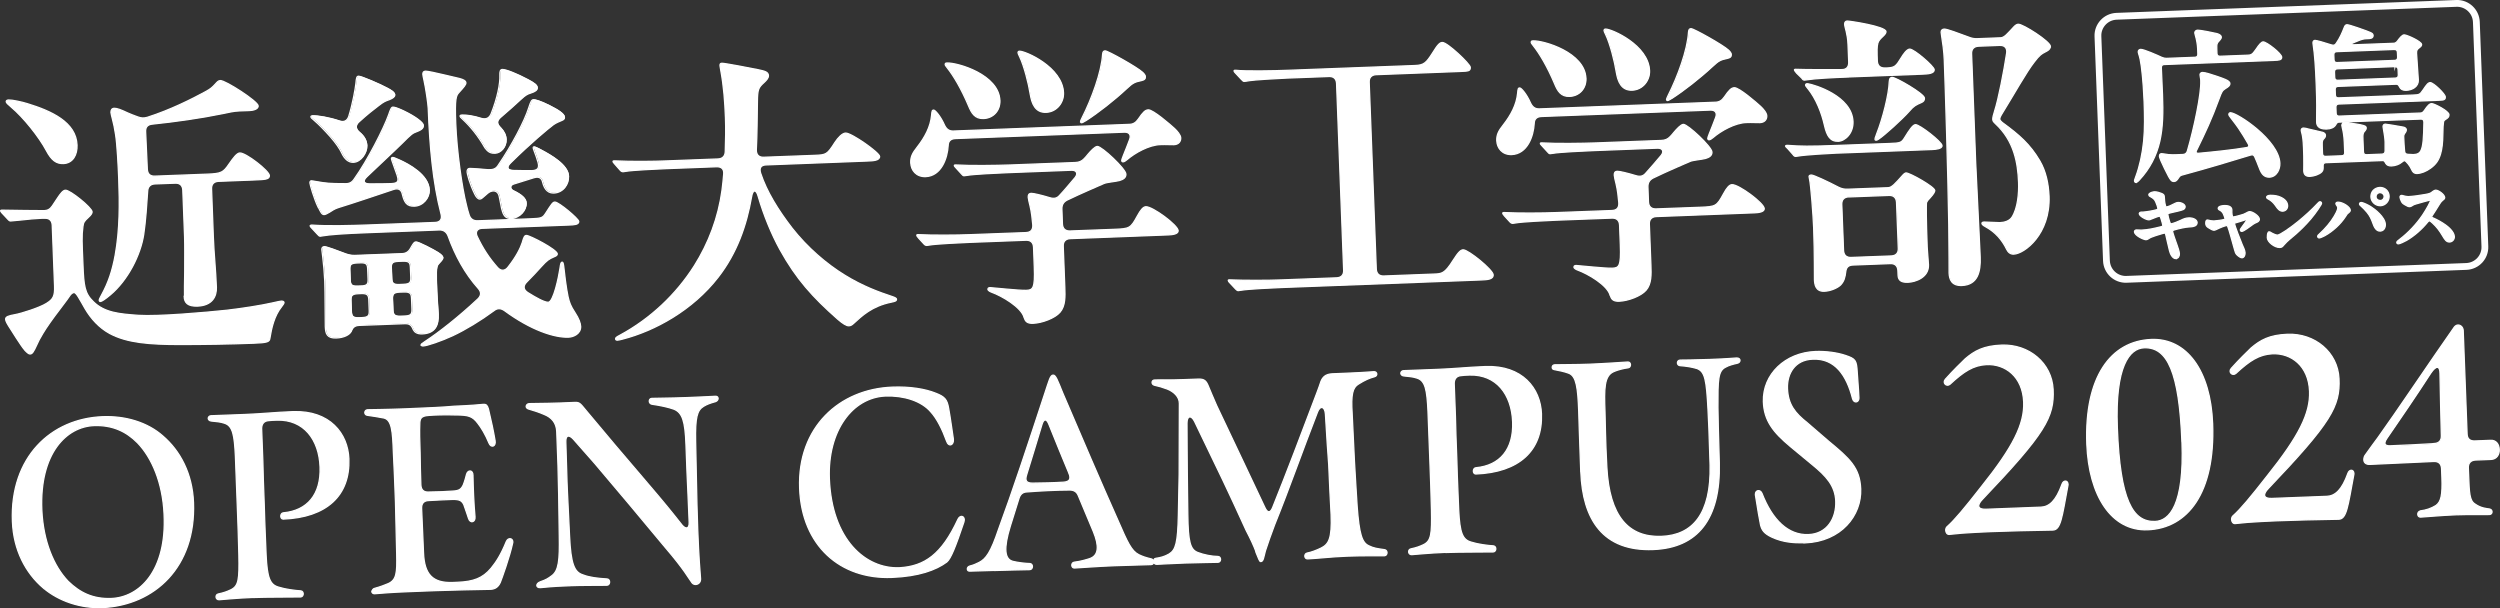 <?xml version="1.0" encoding="UTF-8"?>
<svg id="_レイヤー_2" data-name="レイヤー 2" xmlns="http://www.w3.org/2000/svg" viewBox="0 0 367.04 89.32">
  <rect x="0" y="0" width="367.04" height="89.32" fill="#333333" stroke="none"/>
  <defs>
    <style>
      .cls-1 {
        stroke-width: .19px;
      }

      .cls-1, .cls-2 {
        fill: none;
        stroke: #fff;
        stroke-miterlimit: 10;
      }

      .cls-3 {
        fill: #fff;
        stroke-width: 0px;
      }
    </style>
  </defs>
  <g id="_レイヤー_1-2" data-name="レイヤー 1">
    <g>
      <path class="cls-3" d="m3.67,51.43c-.54-.58-2.01-2.98-2.42-3.61-.37-.59-.42-.84-.42-.97-.01-.35.46-.49,1.4-.66.9-.16,3.58-1,4.59-1.64.97-.6,1.25-1.04,1.19-2.58l-.34-8.9c-.03-.69-.43-1.06-1.12-1.03h-.39c-1.03.05-1.98.13-3.09.26l-1.5.14c-.13,0-.22-.04-.4-.24l-.9-.96c-.14-.17-.18-.25-.18-.29,0-.09.13-.09.17-.09h.17c1.46.02,5.3.09,6.07.07.47-.02.85-.2,1.18-.69l.73-1.1c.49-.75.86-1.2,1.2-1.21.69-.03,3.88,2.57,3.91,3.17,0,.17-.07.39-.57.84-.54.49-.71.72-.77,1.28-.2,1.56-.13,2.33,0,5.6.12,3.18.25,4.25,1.54,5.49,1.65,1.62,3.86,1.79,6.62,1.99,2.85.19,9.88-.42,12.97-.75,2.27-.26,5.09-.71,6.67-1.07.72-.16,1.15-.26,1.32-.27.17,0,.39.03.4.2,0,.13-.12.31-.36.62-1.07,1.33-1.47,3.11-1.72,4.67-.07.48-.36.62-2.43.69-3.52.13-7.22.19-10.75.19-4.56,0-7.8-.26-10.35-1.63-1.54-.85-2.71-2.14-3.58-3.61-.88-1.52-1.3-2.4-1.64-2.39-.22,0-.46.23-.59.41-.2.31-.49.71-1.39,1.9-1.19,1.55-2.09,2.83-2.61,3.71-.41.66-.69,1.23-.84,1.58-.56,1.23-.72,1.4-1.02,1.42-.17,0-.35-.12-.75-.53m3.15-29.3c-1.07-2.03-3.42-4.95-5.15-6.39-.53-.45-.76-.66-.76-.83,0-.17.21-.22.34-.23.52-.02,1.9.27,2.77.54,3.48,1.07,7.16,2.7,7.29,6.09.05,1.38-.59,2.65-2.01,2.7-1.03.04-1.74-.49-2.48-1.88m20.27,21.44c-.03-.9.01-1.89.03-3.66,0-2.15.03-3.7-.02-5.16l-.26-6.83c-.03-.69-.43-1.06-1.11-1.03l-2.97.11c-.64.02-1.06.39-1.08,1.07-.11,1.73-.3,4.53-.58,6.35-.45,2.99-2.33,6.72-4.92,8.88-.75.63-1.25.95-1.43.96-.09,0-.17-.04-.18-.17,0-.13.07-.3.32-.74,1.01-1.85,1.59-3.55,2.02-5.89.68-3.73.66-7.68.52-11.21-.07-1.85-.24-5.11-.46-6.48-.17-1.07-.27-1.54-.47-2.31-.1-.38-.2-.81-.21-.94-.01-.34.11-.61.49-.62.39-.01,1,.22,1.92.66.39.16.92.4,1.49.59.52.2.91.22,1.42.08,3.4-1.08,6.61-2.7,8.64-3.81.67-.37.92-.59,1.38-1.09.25-.27.41-.49.71-.5.77-.03,5.54,3.06,5.56,3.71.02.56-.92.68-1.31.69l-1.42.05c-.9.03-1.63.23-2.44.39-3.29.68-7.1,1.21-10.36,1.55-.69.07-1.02.42-.99,1.11l.25,5.5c.03.73.43,1.06,1.11,1.03l7.69-.29c2.11-.08,2.36-.26,3.21-1.5.61-.88,1.14-1.59,1.57-1.61.9-.03,4.32,2.63,4.34,3.32.02.56-.67.58-2.26.64l-5.2.2c-.69.03-1.06.43-1.03,1.11l.26,7.01c.09,2.49.36,4.94.45,7.43.05,1.33-.59,2.69-2.78,2.77-1.42.05-1.91-.49-1.95-1.39"/>
      <path class="cls-1" d="m3.67,51.43c-.54-.58-2.01-2.98-2.42-3.61-.37-.59-.42-.84-.42-.97-.01-.35.46-.49,1.4-.66.9-.16,3.58-1,4.59-1.64.97-.6,1.25-1.04,1.19-2.58l-.34-8.9c-.03-.69-.43-1.06-1.12-1.03h-.39c-1.03.05-1.98.13-3.09.26l-1.5.14c-.13,0-.22-.04-.4-.24l-.9-.96c-.14-.17-.18-.25-.18-.29,0-.09.13-.09.17-.09h.17c1.46.02,5.3.09,6.07.07.47-.02.85-.2,1.18-.69l.73-1.1c.49-.75.86-1.2,1.2-1.21.69-.03,3.88,2.57,3.91,3.17,0,.17-.07.39-.57.84-.54.49-.71.72-.77,1.28-.2,1.56-.13,2.33,0,5.6.12,3.18.25,4.25,1.54,5.49,1.65,1.62,3.86,1.79,6.62,1.99,2.85.19,9.88-.42,12.97-.75,2.27-.26,5.09-.71,6.67-1.07.72-.16,1.15-.26,1.32-.27.17,0,.39.03.4.2,0,.13-.12.31-.36.62-1.07,1.33-1.47,3.11-1.72,4.67-.07.48-.36.62-2.43.69-3.52.13-7.22.19-10.75.19-4.56,0-7.8-.26-10.35-1.63-1.54-.85-2.71-2.14-3.58-3.61-.88-1.52-1.3-2.4-1.64-2.39-.22,0-.46.23-.59.41-.2.31-.49.71-1.39,1.9-1.19,1.55-2.09,2.83-2.61,3.71-.41.66-.69,1.23-.84,1.58-.56,1.23-.72,1.4-1.02,1.42-.17,0-.35-.12-.75-.53Zm3.15-29.3c-1.07-2.03-3.42-4.95-5.15-6.39-.53-.45-.76-.66-.76-.83,0-.17.21-.22.34-.23.52-.02,1.9.27,2.77.54,3.48,1.07,7.16,2.7,7.29,6.09.05,1.38-.59,2.65-2.01,2.7-1.03.04-1.74-.49-2.48-1.88Zm20.27,21.44c-.03-.9.01-1.89.03-3.66,0-2.15.03-3.7-.02-5.16l-.26-6.83c-.03-.69-.43-1.06-1.11-1.03l-2.97.11c-.64.02-1.06.39-1.08,1.07-.11,1.73-.3,4.53-.58,6.35-.45,2.99-2.33,6.72-4.92,8.88-.75.63-1.25.95-1.43.96-.09,0-.17-.04-.18-.17,0-.13.07-.3.32-.74,1.01-1.85,1.59-3.55,2.02-5.89.68-3.73.66-7.68.52-11.21-.07-1.85-.24-5.11-.46-6.48-.17-1.07-.27-1.54-.47-2.31-.1-.38-.2-.81-.21-.94-.01-.34.11-.61.49-.62.39-.01,1,.22,1.92.66.39.16.92.4,1.49.59.52.2.91.22,1.42.08,3.4-1.08,6.61-2.7,8.64-3.81.67-.37.92-.59,1.38-1.09.25-.27.41-.49.71-.5.77-.03,5.54,3.06,5.56,3.71.02.56-.92.68-1.31.69l-1.42.05c-.9.03-1.63.23-2.44.39-3.29.68-7.1,1.21-10.36,1.55-.69.07-1.02.42-.99,1.11l.25,5.5c.03.73.43,1.06,1.11,1.03l7.69-.29c2.11-.08,2.36-.26,3.21-1.5.61-.88,1.14-1.59,1.57-1.61.9-.03,4.32,2.63,4.34,3.32.02.56-.67.58-2.26.64l-5.2.2c-.69.03-1.06.43-1.03,1.11l.26,7.01c.09,2.49.36,4.94.45,7.43.05,1.33-.59,2.69-2.78,2.77-1.42.05-1.91-.49-1.95-1.39Z"/>
      <path class="cls-3" d="m61.81,50.65c0-.09.08-.18.63-.54,2.02-1.32,4.9-3.58,7.73-6.23.5-.49.52-1.01.03-1.55-1.93-2.17-3.37-4.78-4.42-7.71-.24-.59-.68-.88-1.28-.86l-10.32.39c-4.04.15-5.84.31-6.78.47-.26.05-.34.06-.39.06-.13,0-.26-.12-.4-.29l-.81-.87c-.09-.08-.27-.29-.27-.33,0-.09.08-.13.17-.14h.13c2.2.17,5.86.07,8.22-.02l9.84-.37c.73-.03,1.06-.47.86-1.24-1.21-4.65-1.67-9.96-1.88-15.51-.02-.6-.37-3.04-.63-4.15-.1-.47-.16-.73-.16-.86-.01-.3.11-.43.41-.45.13,0,.56.07,1.04.17.61.15,3,.66,3.86.89.61.15,1,.35,1.01.65.01.26-.28.61-1.02,1.42-.41.45-.62.8-.47,4.54.15,4.04.92,9.44,1.57,11.99.11.51.25.98.4,1.45.19.6.64.88,1.24.86l7.69-.29c1.72-.07,1.85-.11,2.33-.86.85-1.32,1.02-1.59,1.32-1.6.56-.02,3.49,2.45,3.51,2.84.02.47-.67.5-1.44.53l-12.76.48c-.69.03-1.01.51-.73,1.15.84,1.78,1.76,3.2,3.02,4.62.49.54,1.1.52,1.55-.1,1.19-1.51,1.79-2.74,2.06-3.56.23-.83.35-1.05.61-1.06.47-.02,4.51,2.07,4.54,2.71,0,.21-.2.31-.54.45-.64.28-.97.47-1.8,1.4-.54.62-1.32,1.43-2.15,2.28-.54.54-.52,1.1.15,1.54,1.23.77,2.46,1.46,3.02,1.43.77-.03,1.54-3.8,1.71-4.97.1-.78.18-.91.31-.92.09,0,.17.04.24.59.07.77.39,3.39.64,4.49.2.85.35,1.32,1.04,2.37.55.84.79,1.52.81,1.99.04,1.07-1.06,1.55-1.79,1.57-2.06.08-5.51-1.04-9.4-3.9-.53-.37-1.05-.39-1.55.02-1.97,1.45-4.16,2.78-6.06,3.67-1.73.8-3.77,1.48-4.33,1.5-.17,0-.26-.03-.26-.16m-15.1-20.22c-.56-1.14-1.2-3.31-1.21-3.57,0-.21.07-.3.2-.31.17,0,.48.07.91.14,1.21.21,1.78.28,4.06.28.6.02.98-.17,1.31-.65,2-2.79,4.37-7.48,5.07-9.45.31-.92.43-1.14.65-1.14.22,0,.69.15,1.53.54,1.84.88,2.91,1.74,2.92,2.13.01.34-.11.61-1,.94-.55.19-.8.37-2.09,1.67-1.54,1.52-3.24,3.05-5.19,4.93-.67.63-.48,1.05.39,1.06,1.33,0,2.32,0,3.18-.04.99-.04,1.15-.34.86-1.24l-.63-1.78c-.14-.38-.19-.55-.2-.64,0-.09.04-.17.17-.18.13,0,.35.07,1.05.39,1.23.56,4.25,2.12,4.34,4.4.04,1.12-.9,2.32-2.19,2.36-1.12.04-1.49-.55-1.79-1.83-.15-.6-.55-.84-1.23-.64-2.89.97-5.91,1.99-8.12,2.67-.64.2-.97.47-1.35.7-.38.23-.59.32-.76.33-.34.01-.49-.33-.86-1.09m3.49-7.92c-.33-.72-.96-1.6-1.73-2.47s-1.62-1.75-2.33-2.36c-.4-.33-.49-.41-.49-.54,0-.09.08-.13.21-.14.77-.03,2.46.25,3.94.75.65.23,1.16.04,1.4-.65.58-1.87.97-4.08,1.06-4.9.06-.82.13-1,.39-1.01.34-.01,3.14,1.17,4.24,1.78.44.24,1.05.56,1.07.99,0,.21-.2.44-.83.68-.55.19-.81.29-1.56.88-.59.45-1.67,1.27-2.88,2.39-.54.49-.48,1.05.06,1.5.71.58,1.08,1.25,1.11,1.98.04,1.03-.86,2.4-1.97,2.44-.69.03-1.26-.43-1.69-1.31m-2.44,25.44c-.03-.86-.01-4.95-.08-6.67-.04-.99-.19-2.75-.31-3.65l-.12-.98c-.01-.26.11-.43.37-.44.26-.01,1.87.57,3.18,1.08.48.15.87.23,1.34.21l6.88-.26c.56-.02.98-.25,1.3-.87.4-.71.53-.84.74-.85.39-.01,2.67,1.19,3.24,1.56.44.29.71.53.72.75.01.26-.32.57-.65.93-.21.22-.28.57-.3,1.22-.01.86,0,1.29.06,2.8.04,1.16.2,2.92.21,3.35.06,1.59-.41,2.81-2.34,2.89-.77.03-1.13-.26-1.31-.6-.18-.34-.29-.94-1.24-.9l-6.71.25c-.9.03-1.05.6-1.17.86-.24.52-1.08.95-2.2.99-1.33.05-1.57-.59-1.61-1.66m5.24-5.96c.94-.04,1.06-.3,1.04-.99l-.06-1.51c-.03-.69-.17-.94-1.11-.9l-.47.02c-.95.04-1.06.3-1.04.99l.06,1.5c.03.69.17.94,1.11.9l.47-.02Zm1.15,2.06c-.03-.69-.17-.98-1.11-.95l-.47.02c-.95.04-1.06.34-1.04,1.03l.06,1.55c.03.69.17.98,1.11.95l.47-.02c.95-.04,1.06-.34,1.04-1.03l-.06-1.55Zm6.1-4.79c-.03-.69-.17-.94-1.11-.91l-.64.02c-.95.04-1.07.3-1.04.99l.06,1.5c.03.69.17.94,1.11.91l.64-.03c.94-.04,1.06-.3,1.04-.99l-.06-1.5Zm-1.58,3.63c-.94.04-1.06.34-1.04,1.03l.06,1.55c.03.69.17.98,1.11.95l.64-.02c.95-.04,1.06-.34,1.04-1.03l-.06-1.55c-.03-.69-.17-.98-1.11-.95l-.64.02Zm12.49-21.26c-.97-1.68-2.01-2.98-3.25-4.14-.27-.25-.36-.33-.36-.46,0-.09.08-.13.25-.14.73-.03,1.81.15,2.86.49.65.19,1.16,0,1.44-.66.94-2.36,1.34-4.48,1.29-5.64-.02-.56.05-.86.35-.88.52-.02,2.18.65,3.76,1.49.97.52,1.36.81,1.38,1.2.01.34-.32.57-.96.77-.51.15-.8.33-1.39.87-.92.85-1.87,1.71-3.08,2.74-.58.54-.48.97.06,1.5.45.46.77,1.05.8,1.69.04,1.12-.78,2.01-1.64,2.04-.47.02-1.04-.09-1.5-.89m2.49,9.03c-.1-.47-.22-1.2-.37-1.88-.15-.64-.64-.92-1.32-.64-.29.14-.5.36-.67.5-.42.36-.62.58-.84.59-.22,0-.48-.2-.71-.66-.79-1.56-1.15-3.06-1.16-3.31-.01-.34.11-.52.37-.53.13,0,.22,0,.52.02l2.24.17c.69.02,1.11-.13,1.44-.66,2-2.92,3.88-6.52,4.46-8.39.35-1.09.47-1.22.73-1.23.22,0,.96.18,2.31.86,1.36.68,2.2,1.25,2.22,1.72,0,.22-.07.35-.45.49-.34.14-.8.33-1.18.6-.79.59-3.34,2.71-6.24,5.57-.71.67-.56,1.14.43,1.15,1.21.04,1.76.02,2.63.03.9-.03,1.15-.39.94-1.2-.2-.64-.35-1.15-.53-1.57-.14-.38-.19-.51-.19-.6,0-.09.04-.13.12-.13.09,0,.48.15,1.14.52,1.27.68,3.87,2.13,3.93,3.81.04,1.2-.81,2.4-2.15,2.45-.69.03-1.35-.34-1.65-1.57-.1-.51-.42-.93-1.27-.68-.85.25-1.79.58-2.98.93-.6.2-.57.75-.05.99,1.18.56,1.85,1.14,1.88,1.82.04,1.03-.91,2.19-2.24,2.24-.77.03-1.13-.43-1.34-1.41"/>
      <path class="cls-1" d="m61.81,50.65c0-.09.08-.18.63-.54,2.02-1.32,4.9-3.58,7.73-6.23.5-.49.52-1.01.03-1.55-1.93-2.17-3.37-4.78-4.42-7.71-.24-.59-.68-.88-1.28-.86l-10.32.39c-4.04.15-5.84.31-6.78.47-.26.05-.34.06-.39.06-.13,0-.26-.12-.4-.29l-.81-.87c-.09-.08-.27-.29-.27-.33,0-.09.08-.13.17-.14h.13c2.2.17,5.86.07,8.22-.02l9.84-.37c.73-.03,1.06-.47.86-1.24-1.21-4.65-1.67-9.96-1.88-15.51-.02-.6-.37-3.04-.63-4.15-.1-.47-.16-.73-.16-.86-.01-.3.11-.43.41-.45.13,0,.56.07,1.04.17.61.15,3,.66,3.86.89.61.15,1,.35,1.01.65.01.26-.28.61-1.02,1.42-.41.45-.62.8-.47,4.54.15,4.04.92,9.44,1.57,11.99.11.51.25.98.4,1.45.19.6.64.88,1.24.86l7.69-.29c1.72-.07,1.85-.11,2.33-.86.85-1.32,1.02-1.59,1.32-1.6.56-.02,3.49,2.45,3.51,2.84.02.47-.67.5-1.44.53l-12.76.48c-.69.03-1.01.51-.73,1.15.84,1.78,1.76,3.2,3.02,4.62.49.54,1.1.52,1.55-.1,1.19-1.51,1.79-2.74,2.06-3.56.23-.83.35-1.05.61-1.06.47-.02,4.51,2.07,4.54,2.71,0,.21-.2.31-.54.45-.64.28-.97.47-1.8,1.4-.54.62-1.32,1.43-2.15,2.28-.54.54-.52,1.1.15,1.54,1.23.77,2.46,1.46,3.02,1.43.77-.03,1.54-3.8,1.71-4.97.1-.78.18-.91.31-.92.09,0,.17.04.24.59.07.77.39,3.39.64,4.49.2.85.35,1.32,1.04,2.37.55.84.79,1.52.81,1.99.04,1.07-1.06,1.55-1.79,1.57-2.06.08-5.51-1.04-9.4-3.9-.53-.37-1.05-.39-1.55.02-1.97,1.45-4.16,2.78-6.06,3.67-1.73.8-3.77,1.48-4.33,1.5-.17,0-.26-.03-.26-.16Zm-15.1-20.22c-.56-1.14-1.2-3.31-1.21-3.57,0-.21.07-.3.2-.31.17,0,.48.07.91.14,1.21.21,1.78.28,4.06.28.6.02.98-.17,1.31-.65,2-2.79,4.37-7.48,5.07-9.45.31-.92.43-1.14.65-1.14.22,0,.69.15,1.53.54,1.84.88,2.91,1.74,2.92,2.13.01.34-.11.61-1,.94-.55.19-.8.37-2.09,1.67-1.54,1.52-3.24,3.05-5.19,4.93-.67.63-.48,1.05.39,1.06,1.33,0,2.32,0,3.18-.04.99-.04,1.15-.34.86-1.24l-.63-1.78c-.14-.38-.19-.55-.2-.64,0-.09.04-.17.17-.18.13,0,.35.07,1.05.39,1.23.56,4.25,2.12,4.34,4.4.04,1.12-.9,2.32-2.19,2.36-1.12.04-1.49-.55-1.79-1.83-.15-.6-.55-.84-1.23-.64-2.89.97-5.91,1.99-8.12,2.67-.64.2-.97.47-1.35.7-.38.23-.59.32-.76.33-.34.01-.49-.33-.86-1.09Zm3.49-7.92c-.33-.72-.96-1.6-1.73-2.47s-1.62-1.75-2.33-2.36c-.4-.33-.49-.41-.49-.54,0-.09.08-.13.21-.14.77-.03,2.46.25,3.94.75.65.23,1.16.04,1.4-.65.58-1.87.97-4.08,1.06-4.9.06-.82.13-1,.39-1.01.34-.01,3.14,1.17,4.24,1.78.44.24,1.05.56,1.07.99,0,.21-.2.44-.83.68-.55.19-.81.29-1.56.88-.59.45-1.67,1.27-2.88,2.39-.54.49-.48,1.05.06,1.5.71.58,1.08,1.25,1.11,1.98.04,1.03-.86,2.4-1.97,2.44-.69.03-1.26-.43-1.69-1.31Zm-2.44,25.44c-.03-.86-.01-4.95-.08-6.67-.04-.99-.19-2.75-.31-3.65l-.12-.98c-.01-.26.11-.43.37-.44.26-.01,1.87.57,3.18,1.08.48.15.87.23,1.34.21l6.88-.26c.56-.02.98-.25,1.3-.87.4-.71.53-.84.74-.85.39-.01,2.67,1.19,3.24,1.56.44.29.71.53.72.75.01.26-.32.57-.65.93-.21.22-.28.57-.3,1.22-.01.86,0,1.29.06,2.8.04,1.16.2,2.92.21,3.35.06,1.59-.41,2.81-2.34,2.89-.77.03-1.13-.26-1.31-.6-.18-.34-.29-.94-1.24-.9l-6.71.25c-.9.03-1.05.6-1.17.86-.24.52-1.08.95-2.2.99-1.33.05-1.57-.59-1.61-1.66Zm5.24-5.96c.94-.04,1.06-.3,1.04-.99l-.06-1.51c-.03-.69-.17-.94-1.11-.9l-.47.02c-.95.04-1.06.3-1.04.99l.06,1.5c.03.69.17.94,1.11.9l.47-.02Zm1.15,2.06c-.03-.69-.17-.98-1.11-.95l-.47.02c-.95.04-1.06.34-1.04,1.03l.06,1.55c.03.69.17.98,1.11.95l.47-.02c.95-.04,1.06-.34,1.04-1.03l-.06-1.55Zm6.1-4.79c-.03-.69-.17-.94-1.11-.91l-.64.02c-.95.04-1.07.3-1.04.99l.06,1.5c.03.69.17.94,1.11.91l.64-.03c.94-.04,1.06-.3,1.04-.99l-.06-1.5Zm-1.58,3.63c-.94.04-1.06.34-1.04,1.03l.06,1.55c.03.69.17.98,1.11.95l.64-.02c.95-.04,1.06-.34,1.04-1.03l-.06-1.55c-.03-.69-.17-.98-1.11-.95l-.64.02Zm12.49-21.26c-.97-1.68-2.01-2.98-3.25-4.14-.27-.25-.36-.33-.36-.46,0-.09.08-.13.25-.14.73-.03,1.81.15,2.86.49.65.19,1.16,0,1.44-.66.94-2.36,1.34-4.48,1.29-5.64-.02-.56.05-.86.35-.88.52-.02,2.18.65,3.76,1.49.97.52,1.36.81,1.38,1.2.01.34-.32.57-.96.77-.51.15-.8.33-1.39.87-.92.85-1.87,1.71-3.08,2.74-.58.54-.48.97.06,1.5.45.46.77,1.05.8,1.69.04,1.12-.78,2.01-1.64,2.04-.47.02-1.04-.09-1.5-.89Zm2.49,9.03c-.1-.47-.22-1.2-.37-1.88-.15-.64-.64-.92-1.32-.64-.29.14-.5.36-.67.5-.42.36-.62.58-.84.59-.22,0-.48-.2-.71-.66-.79-1.56-1.15-3.06-1.16-3.31-.01-.34.11-.52.37-.53.13,0,.22,0,.52.02l2.24.17c.69.02,1.11-.13,1.44-.66,2-2.92,3.88-6.52,4.46-8.39.35-1.09.47-1.22.73-1.23.22,0,.96.18,2.31.86,1.36.68,2.2,1.25,2.22,1.72,0,.22-.07.35-.45.49-.34.14-.8.33-1.18.6-.79.59-3.34,2.71-6.24,5.57-.71.67-.56,1.14.43,1.15,1.21.04,1.76.02,2.63.03.9-.03,1.15-.39.94-1.2-.2-.64-.35-1.15-.53-1.57-.14-.38-.19-.51-.19-.6,0-.09.04-.13.12-.13.09,0,.48.15,1.14.52,1.27.68,3.87,2.13,3.93,3.81.04,1.2-.81,2.4-2.15,2.45-.69.03-1.35-.34-1.65-1.57-.1-.51-.42-.93-1.27-.68-.85.25-1.79.58-2.98.93-.6.2-.57.75-.05.99,1.18.56,1.85,1.14,1.88,1.82.04,1.03-.91,2.19-2.24,2.24-.77.03-1.13-.43-1.34-1.41Z"/>
      <path class="cls-3" d="m90.38,49.74c0-.17.16-.27.67-.54,4.43-2.4,8.21-5.95,10.89-10.18,2.11-3.35,3.52-7.1,4.06-11.08.1-.74.19-1.64.25-2.38.06-.69-.26-1.11-1.07-1.08l-7.39.28c-1.29.05-5.03.23-5.88.39l-.43.06c-.17,0-.3-.07-.44-.24l-.81-.92c-.13-.17-.22-.25-.23-.34,0-.08.08-.09.17-.09h.09c2.46.12,5.64.09,7.7,0l7.44-.28c.64-.02,1.06-.39,1.08-1.07.06-1.72.09-3.4.03-4.99-.09-2.36-.26-4.64-.69-6.95l-.11-.68c-.01-.3.07-.35.29-.36.39-.01,4.33.74,5.37.96.82.18,1.43.29,1.45.85.01.39-.36.74-.65,1.01-.83.76-.95.98-.97,2.88-.04,2.33-.04,4.69-.16,7.02-.01.73.39,1.1,1.07,1.08l7.48-.28c1.72-.07,1.85-.11,2.98-1.88.49-.75,1.11-1.38,1.58-1.39.86-.03,4.97,2.87,4.99,3.43.02.6-.96.64-1.78.67l-14.91.57c-.77.03-1.01.51-.77,1.23.88,2.68,2.57,5.41,4.61,8.05,2.26,2.88,5.06,5.27,7.71,6.9,2.69,1.66,5.09,2.52,6.96,3.14.35.12.65.23.66.41,0,.26-.25.31-.76.42-2.86.58-4.32,2.01-5.56,3.14-.25.23-.42.32-.68.33-.34.01-.87-.31-1.63-.97-3.69-3.26-6.07-5.88-8.48-10.22-1.25-2.28-2.38-5.03-3.18-7.76-.3-1.15-.82-1.09-.99.04-.74,4.2-2.14,8.21-4.89,11.76-3.78,4.88-9.34,7.89-14.03,9.1-.34.1-.64.15-.77.16-.13,0-.26-.03-.26-.16"/>
      <path class="cls-1" d="m90.38,49.74c0-.17.16-.27.67-.54,4.43-2.4,8.21-5.95,10.89-10.18,2.11-3.35,3.52-7.1,4.06-11.08.1-.74.19-1.64.25-2.38.06-.69-.26-1.11-1.07-1.08l-7.39.28c-1.29.05-5.03.23-5.88.39l-.43.06c-.17,0-.3-.07-.44-.24l-.81-.92c-.13-.17-.22-.25-.23-.34,0-.08.08-.09.17-.09h.09c2.46.12,5.64.09,7.7,0l7.44-.28c.64-.02,1.06-.39,1.08-1.07.06-1.72.09-3.4.03-4.99-.09-2.36-.26-4.64-.69-6.95l-.11-.68c-.01-.3.07-.35.29-.36.39-.01,4.33.74,5.37.96.82.18,1.43.29,1.45.85.01.39-.36.74-.65,1.01-.83.76-.95.98-.97,2.88-.04,2.33-.04,4.69-.16,7.02-.01.73.39,1.1,1.07,1.08l7.48-.28c1.72-.07,1.85-.11,2.98-1.88.49-.75,1.11-1.38,1.58-1.39.86-.03,4.97,2.87,4.99,3.43.02.6-.96.64-1.78.67l-14.91.57c-.77.03-1.01.51-.77,1.23.88,2.68,2.57,5.41,4.61,8.05,2.26,2.88,5.06,5.27,7.71,6.9,2.69,1.66,5.09,2.52,6.96,3.14.35.12.65.23.66.41,0,.26-.25.31-.76.42-2.86.58-4.32,2.01-5.56,3.14-.25.23-.42.32-.68.33-.34.01-.87-.31-1.63-.97-3.69-3.26-6.07-5.88-8.48-10.22-1.25-2.28-2.38-5.03-3.18-7.76-.3-1.15-.82-1.09-.99.04-.74,4.2-2.14,8.21-4.89,11.76-3.78,4.88-9.34,7.89-14.03,9.1-.34.1-.64.15-.77.16-.13,0-.26-.03-.26-.16Z"/>
      <path class="cls-3" d="m133.71,23.91c-.03-.82.21-1.39.99-2.36,1.07-1.37,1.91-2.91,2.07-4.6.06-.69.1-.78.31-.79.21,0,1.02.91,1.59,2.22.28.59.68.88,1.28.86l25.87-.98c.56-.02.94-.25,1.31-.78.69-1.02,1.02-1.33,1.46-1.35.69-.03,3.22,2.16,3.85,2.74.4.37.9.96.91,1.38.02.52-.31.96-1,.99-.43.02-1.08-.05-2.02-.01-1.63.06-3.66,1.17-4.87,2.21-.21.18-.42.32-.59.32-.09,0-.18-.08-.18-.17,0-.09.03-.26.23-.74.35-.92.67-1.62.94-2.4.23-.65-.08-1.07-.77-1.05l-24.8.94c-.77.03-1.06.43-1.08.99-.1,1.94-1.04,4.51-3.31,4.6-1.38.05-2.15-.95-2.18-2.02m16.66,22.74c-.4-1.58-3.35-3.23-4.75-3.74-.22-.08-.57-.24-.58-.45,0-.22.21-.22.34-.23.26,0,4.24.44,5.27.4.99-.04,1.33-.22,1.2-3.45l-.11-2.88c-.03-.69-.43-1.06-1.11-1.03l-8.25.31c-1.29.05-5.11.24-5.88.39l-.43.06c-.17,0-.3-.07-.44-.24l-.76-.83c-.18-.21-.27-.33-.27-.42,0-.08.08-.09.12-.09h.09c1.94.1,5.6.09,7.75,0l8.04-.3c.73-.03,1.06-.39,1.03-1.11-.07-.86-.2-1.97-.41-2.83-.1-.38-.26-1.07-.26-1.24-.01-.34.06-.56.45-.58.34-.01,1.56.29,2.69.63.61.19,1.08.13,1.49-.36.75-.8,1.4-1.6,2.27-2.62.45-.58.18-1.08-.56-1.05l-9.41.36c-1.29.05-5.07.23-5.88.39-.3.05-.43.06-.47.06-.13,0-.22-.08-.35-.24l-.76-.83c-.22-.25-.31-.33-.32-.42,0-.09.08-.09.13-.09h.13c2.07.13,5.81.08,7.96,0l9.54-.36c.52-.02.94-.17,1.31-.57.21-.22.37-.4.54-.62.41-.49,1.03-1.16,1.38-1.17.65-.02,4.17,3.29,4.2,4.06.02.56-.44.79-.95.94-.55.15-1.8.24-2.26.43-.97.43-3.51,1.51-5.42,2.44-.55.28-.79.72-.77,1.32l.08,2.19c.03.69.43,1.06,1.11,1.03l6.45-.24c2.32-.09,2.45-.14,3.45-1.98.48-.88.85-1.32,1.24-1.34.99-.04,4.71,2.71,4.74,3.52.02.47-.8.59-1.4.61l-14.44.55c-.69.03-1.06.43-1.03,1.11l.23,6.02c.05,1.38.1,2.75-.72,3.69-.74.85-2.61,1.56-3.94,1.61-.77.03-1.13-.21-1.28-.81m-8.19-31.15c-1.04-2.46-2.19-4.39-3.09-5.52-.27-.33-.32-.42-.32-.55,0-.17.17-.18.25-.18,1.55-.06,7.64,1.69,7.78,5.52.05,1.38-.89,2.57-2.4,2.63-1.25.05-1.75-.75-2.22-1.9m9.06-1.76c-.23-1.41-.88-4.05-1.54-5.41-.14-.3-.23-.46-.24-.59,0-.13.08-.22.21-.22.86-.03,6.33,2.34,6.47,6.12.05,1.38-.97,2.79-2.56,2.85-1.55.06-2.11-1.21-2.34-2.75m7.39,4.15c0-.09.04-.22.24-.61,1.4-2.76,2.85-6.69,3.01-9.32.03-.43.2-.48.37-.49.39-.01,4.7,2.4,5.5,3.15.27.25.4.46.41.63.01.3-.11.48-.58.58-.98.21-1.24.31-2.19,1.2-1.83,1.71-4.21,3.56-5.93,4.66-.51.32-.59.32-.68.33-.09,0-.13-.08-.13-.12"/>
      <path class="cls-1" d="m133.71,23.91c-.03-.82.21-1.39.99-2.36,1.07-1.37,1.91-2.91,2.07-4.6.06-.69.1-.78.31-.79.21,0,1.02.91,1.59,2.22.28.59.68.88,1.28.86l25.87-.98c.56-.02.94-.25,1.31-.78.69-1.02,1.02-1.33,1.46-1.35.69-.03,3.22,2.16,3.85,2.74.4.37.9.96.91,1.38.02.52-.31.96-1,.99-.43.02-1.08-.05-2.02-.01-1.63.06-3.66,1.17-4.87,2.21-.21.18-.42.32-.59.32-.09,0-.18-.08-.18-.17,0-.09.03-.26.23-.74.35-.92.67-1.62.94-2.4.23-.65-.08-1.07-.77-1.05l-24.8.94c-.77.03-1.06.43-1.08.99-.1,1.94-1.04,4.51-3.31,4.6-1.38.05-2.15-.95-2.18-2.02Zm16.66,22.74c-.4-1.58-3.35-3.23-4.75-3.74-.22-.08-.57-.24-.58-.45,0-.22.21-.22.34-.23.26,0,4.24.44,5.27.4.99-.04,1.33-.22,1.2-3.45l-.11-2.88c-.03-.69-.43-1.06-1.11-1.03l-8.25.31c-1.29.05-5.11.24-5.88.39l-.43.06c-.17,0-.3-.07-.44-.24l-.76-.83c-.18-.21-.27-.33-.27-.42,0-.08.08-.09.12-.09h.09c1.94.1,5.6.09,7.75,0l8.04-.3c.73-.03,1.06-.39,1.03-1.11-.07-.86-.2-1.97-.41-2.83-.1-.38-.26-1.07-.26-1.24-.01-.34.06-.56.45-.58.34-.01,1.56.29,2.69.63.61.19,1.08.13,1.49-.36.75-.8,1.4-1.6,2.27-2.62.45-.58.18-1.08-.56-1.05l-9.41.36c-1.29.05-5.07.23-5.88.39-.3.05-.43.06-.47.06-.13,0-.22-.08-.35-.24l-.76-.83c-.22-.25-.31-.33-.32-.42,0-.09.08-.09.13-.09h.13c2.07.13,5.81.08,7.96,0l9.54-.36c.52-.02.94-.17,1.31-.57.21-.22.37-.4.54-.62.41-.49,1.03-1.16,1.38-1.17.65-.02,4.17,3.29,4.2,4.06.02.56-.44.79-.95.94-.55.15-1.8.24-2.26.43-.97.43-3.51,1.51-5.42,2.44-.55.28-.79.72-.77,1.32l.08,2.19c.03.69.43,1.06,1.11,1.03l6.45-.24c2.32-.09,2.45-.14,3.45-1.98.48-.88.85-1.32,1.24-1.34.99-.04,4.71,2.71,4.74,3.52.02.47-.8.59-1.4.61l-14.44.55c-.69.03-1.06.43-1.03,1.11l.23,6.02c.05,1.38.1,2.75-.72,3.69-.74.85-2.61,1.56-3.94,1.61-.77.03-1.13-.21-1.28-.81Zm-8.19-31.15c-1.04-2.46-2.19-4.39-3.09-5.52-.27-.33-.32-.42-.32-.55,0-.17.17-.18.25-.18,1.55-.06,7.64,1.69,7.78,5.52.05,1.38-.89,2.57-2.4,2.63-1.25.05-1.75-.75-2.22-1.9Zm9.06-1.76c-.23-1.41-.88-4.05-1.54-5.41-.14-.3-.23-.46-.24-.59,0-.13.08-.22.21-.22.86-.03,6.33,2.34,6.47,6.12.05,1.38-.97,2.79-2.56,2.85-1.55.06-2.11-1.21-2.34-2.75Zm7.39,4.15c0-.09.04-.22.24-.61,1.4-2.76,2.85-6.69,3.01-9.32.03-.43.2-.48.37-.49.39-.01,4.7,2.4,5.5,3.15.27.25.4.46.41.63.01.3-.11.48-.58.58-.98.21-1.24.31-2.19,1.2-1.83,1.71-4.21,3.56-5.93,4.66-.51.32-.59.32-.68.33-.09,0-.13-.08-.13-.12Z"/>
      <path class="cls-3" d="m181.81,42.67c-.13,0-.26-.08-.4-.24l-.9-.96c-.09-.08-.18-.21-.18-.29,0-.09.04-.09.17-.09h.08c2.03.09,5.56.09,7.71,0l7.95-.3c.69-.03,1.06-.43,1.03-1.11l-1.04-27.42c-.03-.69-.43-1.06-1.11-1.03l-6.15.23c-1.29.05-4.98.27-5.54.38-.3.05-.64.11-.77.11-.09,0-.22-.08-.4-.29l-.85-.91c-.09-.08-.23-.25-.23-.34,0-.09.08-.09.17-.09h.09c1.34.16,5.56.09,7.7,0l18.61-.7c1.33-.05,1.66-.41,2.56-1.82.81-1.32,1.1-1.55,1.45-1.56.73-.03,4.08,3.16,4.1,3.63.02.56-.24.57-1.48.62l-12.33.47c-.69.03-1.06.43-1.03,1.11l1.04,27.42c.03.69.43,1.06,1.11,1.03l7.35-.28c1.16-.04,1.59-.06,2.81-2,.81-1.28,1.15-1.55,1.49-1.56.73-.03,4.37,2.93,4.4,3.66.03.69-.88.72-1.78.76l-29.31,1.11c-1.29.05-4.98.23-5.84.39l-.47.06Z"/>
      <path class="cls-1" d="m181.81,42.67c-.13,0-.26-.08-.4-.24l-.9-.96c-.09-.08-.18-.21-.18-.29,0-.09.04-.09.17-.09h.08c2.03.09,5.56.09,7.71,0l7.95-.3c.69-.03,1.06-.43,1.03-1.11l-1.04-27.42c-.03-.69-.43-1.06-1.11-1.03l-6.15.23c-1.29.05-4.98.27-5.54.38-.3.05-.64.11-.77.11-.09,0-.22-.08-.4-.29l-.85-.91c-.09-.08-.23-.25-.23-.34,0-.09.08-.09.17-.09h.09c1.34.16,5.56.09,7.7,0l18.61-.7c1.33-.05,1.66-.41,2.56-1.82.81-1.32,1.1-1.55,1.45-1.56.73-.03,4.08,3.16,4.1,3.63.02.56-.24.57-1.48.62l-12.33.47c-.69.03-1.06.43-1.03,1.11l1.04,27.42c.03.69.43,1.06,1.11,1.03l7.35-.28c1.16-.04,1.59-.06,2.81-2,.81-1.28,1.15-1.55,1.49-1.56.73-.03,4.37,2.93,4.4,3.66.03.69-.88.72-1.78.76l-29.31,1.11c-1.29.05-4.98.23-5.84.39l-.47.06Z"/>
      <path class="cls-3" d="m219.75,20.66c-.03-.82.21-1.39.99-2.36,1.07-1.37,1.91-2.91,2.07-4.6.06-.69.1-.78.31-.79.22,0,1.02.91,1.59,2.22.28.59.68.88,1.28.86l25.87-.98c.56-.02.94-.25,1.31-.78.69-1.02,1.03-1.33,1.46-1.35.69-.03,3.22,2.16,3.85,2.74.4.37.9.96.91,1.39.02.52-.31.96-1,.99-.43.02-1.08-.05-2.02-.01-1.63.06-3.66,1.17-4.87,2.21-.21.18-.42.32-.59.32-.09,0-.17-.08-.18-.17,0-.08.03-.26.23-.74.35-.92.67-1.62.94-2.4.23-.65-.08-1.07-.77-1.05l-24.8.94c-.77.03-1.06.43-1.08.99-.1,1.94-1.03,4.51-3.31,4.6-1.38.05-2.14-.95-2.19-2.03m16.66,22.74c-.4-1.58-3.35-3.23-4.75-3.74-.22-.08-.57-.24-.58-.45,0-.22.21-.22.34-.23.26,0,4.24.44,5.27.4.99-.04,1.33-.22,1.2-3.45l-.11-2.88c-.03-.69-.43-1.06-1.12-1.03l-8.25.31c-1.29.05-5.11.24-5.88.4l-.43.06c-.17,0-.3-.08-.44-.24l-.76-.83c-.18-.21-.27-.33-.27-.42,0-.08.08-.09.13-.09h.09c1.94.1,5.6.09,7.75,0l8.04-.3c.73-.03,1.06-.39,1.03-1.11-.07-.86-.2-1.97-.41-2.83-.1-.38-.26-1.07-.26-1.24-.01-.34.06-.56.45-.58.34-.01,1.56.29,2.69.63.61.19,1.08.13,1.49-.36.74-.8,1.4-1.6,2.27-2.62.45-.58.18-1.08-.56-1.05l-9.41.36c-1.29.05-5.07.23-5.88.39-.3.05-.43.06-.47.06-.13,0-.22-.08-.35-.24l-.76-.83c-.23-.25-.31-.33-.32-.42,0-.09.08-.09.13-.09h.13c2.07.13,5.81.08,7.96,0l9.54-.36c.52-.02.94-.17,1.31-.57.21-.22.37-.4.54-.62.41-.49,1.03-1.16,1.38-1.17.64-.02,4.17,3.29,4.2,4.06.02.56-.44.79-.95.94-.55.15-1.8.24-2.26.43-.98.43-3.52,1.51-5.42,2.44-.55.28-.79.72-.77,1.32l.08,2.19c.03.69.43,1.06,1.12,1.03l6.45-.24c2.32-.09,2.45-.14,3.45-1.98.48-.88.85-1.32,1.24-1.34.99-.04,4.71,2.71,4.74,3.52.02.47-.8.59-1.4.61l-14.44.55c-.69.03-1.06.43-1.03,1.11l.23,6.02c.05,1.38.1,2.75-.72,3.69-.74.85-2.61,1.56-3.94,1.61-.77.03-1.13-.22-1.28-.81m-8.19-31.15c-1.04-2.46-2.19-4.39-3.09-5.52-.27-.33-.32-.42-.32-.55,0-.17.17-.18.25-.18,1.55-.06,7.64,1.69,7.78,5.52.05,1.38-.89,2.57-2.4,2.63-1.25.05-1.75-.75-2.22-1.9m9.06-1.76c-.23-1.41-.88-4.05-1.54-5.41-.14-.3-.23-.46-.24-.59,0-.13.08-.22.21-.22.86-.03,6.33,2.34,6.47,6.12.05,1.38-.97,2.79-2.56,2.85-1.55.06-2.11-1.21-2.34-2.75m7.39,4.15c0-.09.04-.22.23-.61,1.4-2.76,2.85-6.69,3-9.33.03-.43.2-.48.37-.49.39-.01,4.7,2.4,5.5,3.15.27.25.4.46.41.63.01.3-.11.48-.58.58-.98.21-1.24.31-2.19,1.2-1.83,1.7-4.21,3.56-5.93,4.66-.51.32-.59.32-.68.33-.08,0-.13-.08-.13-.12"/>
      <path class="cls-1" d="m219.75,20.66c-.03-.82.21-1.39.99-2.36,1.07-1.37,1.91-2.91,2.07-4.6.06-.69.1-.78.31-.79.22,0,1.02.91,1.59,2.22.28.59.68.88,1.28.86l25.87-.98c.56-.02.94-.25,1.31-.78.69-1.02,1.03-1.33,1.46-1.35.69-.03,3.22,2.16,3.85,2.74.4.37.9.96.91,1.39.02.52-.31.96-1,.99-.43.02-1.08-.05-2.02-.01-1.63.06-3.66,1.17-4.87,2.21-.21.18-.42.32-.59.32-.09,0-.17-.08-.18-.17,0-.08.03-.26.23-.74.35-.92.67-1.62.94-2.4.23-.65-.08-1.07-.77-1.05l-24.8.94c-.77.03-1.06.43-1.08.99-.1,1.94-1.03,4.51-3.31,4.6-1.38.05-2.14-.95-2.19-2.03Zm16.66,22.74c-.4-1.58-3.35-3.23-4.75-3.74-.22-.08-.57-.24-.58-.45,0-.22.21-.22.34-.23.26,0,4.24.44,5.27.4.99-.04,1.33-.22,1.2-3.45l-.11-2.88c-.03-.69-.43-1.06-1.12-1.03l-8.25.31c-1.29.05-5.11.24-5.88.4l-.43.06c-.17,0-.3-.08-.44-.24l-.76-.83c-.18-.21-.27-.33-.27-.42,0-.08.08-.09.13-.09h.09c1.94.1,5.6.09,7.75,0l8.04-.3c.73-.03,1.06-.39,1.03-1.11-.07-.86-.2-1.97-.41-2.83-.1-.38-.26-1.07-.26-1.24-.01-.34.06-.56.45-.58.34-.01,1.56.29,2.69.63.61.19,1.08.13,1.49-.36.74-.8,1.4-1.6,2.27-2.62.45-.58.18-1.08-.56-1.05l-9.41.36c-1.29.05-5.07.23-5.88.39-.3.05-.43.06-.47.06-.13,0-.22-.08-.35-.24l-.76-.83c-.23-.25-.31-.33-.32-.42,0-.09.08-.09.13-.09h.13c2.07.13,5.81.08,7.96,0l9.54-.36c.52-.02.94-.17,1.31-.57.21-.22.37-.4.54-.62.41-.49,1.03-1.16,1.38-1.17.64-.02,4.17,3.29,4.2,4.06.02.56-.44.79-.95.94-.55.15-1.8.24-2.26.43-.98.43-3.52,1.51-5.42,2.44-.55.28-.79.72-.77,1.32l.08,2.19c.03.69.43,1.06,1.12,1.03l6.45-.24c2.32-.09,2.45-.14,3.45-1.98.48-.88.85-1.32,1.24-1.34.99-.04,4.71,2.71,4.74,3.52.02.47-.8.59-1.4.61l-14.44.55c-.69.03-1.06.43-1.03,1.11l.23,6.02c.05,1.38.1,2.75-.72,3.69-.74.85-2.61,1.56-3.94,1.61-.77.03-1.13-.22-1.28-.81Zm-8.19-31.15c-1.04-2.46-2.19-4.39-3.09-5.52-.27-.33-.32-.42-.32-.55,0-.17.17-.18.25-.18,1.55-.06,7.64,1.69,7.78,5.52.05,1.38-.89,2.57-2.4,2.63-1.25.05-1.75-.75-2.22-1.9Zm9.06-1.76c-.23-1.41-.88-4.05-1.54-5.41-.14-.3-.23-.46-.24-.59,0-.13.08-.22.21-.22.86-.03,6.33,2.34,6.47,6.12.05,1.38-.97,2.79-2.56,2.85-1.55.06-2.11-1.21-2.34-2.75Zm7.39,4.15c0-.09.04-.22.23-.61,1.4-2.76,2.85-6.69,3-9.33.03-.43.2-.48.37-.49.39-.01,4.7,2.4,5.5,3.15.27.25.4.46.41.63.01.3-.11.48-.58.58-.98.21-1.24.31-2.19,1.2-1.83,1.7-4.21,3.56-5.93,4.66-.51.32-.59.32-.68.33-.08,0-.13-.08-.13-.12Z"/>
      <path class="cls-3" d="m269.94,22.46c-1.29.05-5.07.28-5.88.44-.26.05-.39.06-.43.06-.13,0-.26-.08-.4-.29l-.77-.87c-.22-.21-.31-.29-.31-.33,0-.08.08-.13.17-.13h.09c1.9.14,3.06.18,7.7,0l7.26-.27c1.68-.06,1.8-.11,2.29-.9.65-1.06,1.18-1.85,1.56-1.87.6-.02,3.88,2.52,3.9,3.08.02.47-.93.55-1.44.57l-13.75.52Zm1.3-11.15c-2.15.08-4.94.23-5.84.39-.3.05-.43.06-.47.06-.17,0-.26-.08-.4-.29l-.76-.74c-.22-.25-.32-.42-.32-.46,0-.08.08-.09.13-.09h.09c.82.05,5.94.07,6.8.04.64-.02.98-.42.95-1.11l-.1-2.54c-.06-1.68-.48-2.48-.5-3.04-.01-.26.16-.44.37-.44.34-.01,5.67.78,5.7,1.55,0,.17-.07.35-.45.7-.33.31-.62.58-.74.98-.15.52-.12,1.34-.11,1.77l.03.86c.03.69.43,1.06,1.11,1.03h.3c1.16-.06,1.33-.23,2.14-1.56.24-.4.77-1.19,1.2-1.21.64-.02,3.58,2.53,3.6,3.01.02.6-.96.64-1.87.67l-10.87.41Zm-5.83,1.68c-.27-.33-.32-.42-.32-.51,0-.13.12-.22.34-.18.91.14,6.48,1.78,6.62,5.56.06,1.68-1.14,2.84-2.17,2.88-1.16.04-1.66-.76-2.02-2.33-.41-1.83-1.22-3.91-2.44-5.42m18.64,15c0,.13-.11.43-.69,1.06-.17.18-.5.49-.53.79-.03.39-.04,2.37.11,6.41.03.69.17,2.06.19,2.62.07,1.85-1.88,2.52-3,2.57-.95.04-1.43-.25-1.46-1.02l-.03-.69c-.03-.69-.43-1.06-1.11-1.03l-5.5.21c-.73.03-.97.42-1.04.94-.1.86-.25,1.43-.74,1.96-.37.4-1.43.92-2.42.95-1.25.05-1.41-.98-1.44-1.67-.03-.86.04-3.36-.12-7.7-.07-1.76-.41-6.31-.61-7.12-.05-.21-.05-.26-.06-.34,0-.13.08-.22.34-.23.3-.01,2.36.94,3.98,1.79.48.24.87.31,1.39.29l5.89-.22c.56-.02,1.05-.6,2.09-1.76.25-.31.46-.4.54-.41.52-.02,4.21,2.04,4.23,2.59m-12.62.91c-.69.03-1.06.43-1.03,1.12l.26,6.75c.03.69.43,1.06,1.12,1.03l5.89-.22c.69-.03,1.06-.43,1.03-1.11l-.26-6.75c-.03-.69-.43-1.06-1.11-1.03l-5.89.22Zm8.91-12.6c-1.12,1.25-3.65,3.54-4.54,4.13-.33.23-.51.19-.52.02,0-.09,0-.17.27-.87.86-2.18,1.76-5.7,1.82-7.56.02-.56.23-.65.41-.66.52-.02,4.74,2.4,4.76,3.05.01.34-.15.52-.49.66-.76.33-1.06.47-1.72,1.23m20.69-9.48c0,.21-.15.48-.49.66-.89.46-1.1.6-1.88,1.62-1.15,1.46-2.96,4.72-4.54,7.27-.49.79-.53.92-.52,1.14,0,.13.23.38.45.54,2.35,1.72,3.99,3.12,5.42,5.56.92,1.56,1.29,3.44,1.36,5.2.21,5.54-3.6,8.44-5.19,8.5-.52.02-.83-.31-1.02-.69-.7-1.44-1.69-2.56-3.1-3.33-.44-.24-.53-.37-.54-.5,0-.13.12-.18.34-.19.3-.01,1.86.1,2.29.09.64-.02,1.41-.23,1.78-.8.85-1.32,1.03-3.57.97-5.11-.11-2.88-.66-6.09-3.38-8.61-.36-.33-.4-.46-.41-.67,0-.26.07-.56.26-1.17.58-1.79,1.37-5.86,1.78-8.55.1-.74-.3-1.15-1.03-1.12l-3.09.12c-.69.03-1.06.43-1.03,1.12l.6,15.94.61,12.72.05,1.2c.08,2.06-.32,4.06-2.68,4.15-1.5.06-1.84-.88-1.88-1.82-.01-.3.01-3.1-.05-7.14-.13-7.87-.5-19.99-.66-24.16-.05-1.25-.23-2.53-.39-3.51-.06-.39-.06-.47-.07-.56-.01-.3.2-.44.46-.45.39-.01,2.05.61,3.53,1.16.48.2.87.27,1.34.25l3.4-.13c.56-.02,1.01-.6,1.96-1.62.25-.27.46-.36.63-.37.69-.03,4.7,2.53,4.73,3.26"/>
      <path class="cls-1" d="m269.94,22.46c-1.29.05-5.07.28-5.88.44-.26.05-.39.06-.43.06-.13,0-.26-.08-.4-.29l-.77-.87c-.22-.21-.31-.29-.31-.33,0-.08.08-.13.17-.13h.09c1.9.14,3.06.18,7.7,0l7.26-.27c1.68-.06,1.8-.11,2.29-.9.65-1.06,1.18-1.85,1.56-1.87.6-.02,3.88,2.52,3.9,3.08.02.47-.93.55-1.44.57l-13.75.52Zm1.3-11.15c-2.15.08-4.94.23-5.84.39-.3.05-.43.06-.47.06-.17,0-.26-.08-.4-.29l-.76-.74c-.22-.25-.32-.42-.32-.46,0-.08.08-.09.13-.09h.09c.82.05,5.94.07,6.8.04.64-.02.98-.42.95-1.11l-.1-2.54c-.06-1.68-.48-2.48-.5-3.04-.01-.26.16-.44.37-.44.34-.01,5.67.78,5.7,1.55,0,.17-.07.35-.45.7-.33.31-.62.58-.74.98-.15.52-.12,1.34-.11,1.77l.03.86c.03.69.43,1.06,1.11,1.03h.3c1.16-.06,1.33-.23,2.14-1.56.24-.4.77-1.19,1.2-1.21.64-.02,3.58,2.53,3.6,3.01.02.6-.96.64-1.87.67l-10.87.41Zm-5.83,1.68c-.27-.33-.32-.42-.32-.51,0-.13.12-.22.34-.18.91.14,6.48,1.78,6.62,5.56.06,1.68-1.14,2.84-2.17,2.88-1.16.04-1.66-.76-2.02-2.33-.41-1.83-1.22-3.91-2.44-5.42Zm18.64,15c0,.13-.11.43-.69,1.06-.17.18-.5.49-.53.79-.03.39-.04,2.37.11,6.41.03.69.17,2.06.19,2.62.07,1.85-1.88,2.52-3,2.57-.95.04-1.43-.25-1.46-1.02l-.03-.69c-.03-.69-.43-1.06-1.11-1.03l-5.5.21c-.73.03-.97.42-1.04.94-.1.86-.25,1.43-.74,1.96-.37.4-1.43.92-2.42.95-1.25.05-1.41-.98-1.44-1.67-.03-.86.04-3.36-.12-7.7-.07-1.76-.41-6.31-.61-7.12-.05-.21-.05-.26-.06-.34,0-.13.08-.22.34-.23.3-.01,2.36.94,3.98,1.79.48.24.87.31,1.39.29l5.89-.22c.56-.02,1.05-.6,2.09-1.76.25-.31.46-.4.54-.41.52-.02,4.21,2.04,4.23,2.59Zm-12.62.91c-.69.03-1.06.43-1.03,1.12l.26,6.75c.03.69.43,1.06,1.12,1.03l5.89-.22c.69-.03,1.06-.43,1.03-1.11l-.26-6.75c-.03-.69-.43-1.06-1.11-1.03l-5.89.22Zm8.91-12.6c-1.12,1.25-3.65,3.54-4.54,4.13-.33.23-.51.19-.52.02,0-.09,0-.17.27-.87.86-2.18,1.76-5.7,1.82-7.56.02-.56.23-.65.41-.66.52-.02,4.74,2.4,4.76,3.05.01.34-.15.52-.49.66-.76.33-1.06.47-1.72,1.23Zm20.69-9.48c0,.21-.15.48-.49.66-.89.46-1.1.6-1.88,1.62-1.15,1.46-2.96,4.72-4.54,7.27-.49.79-.53.92-.52,1.14,0,.13.23.38.45.54,2.35,1.72,3.99,3.12,5.42,5.56.92,1.56,1.29,3.44,1.36,5.2.21,5.54-3.6,8.44-5.19,8.5-.52.02-.83-.31-1.02-.69-.7-1.44-1.69-2.56-3.1-3.33-.44-.24-.53-.37-.54-.5,0-.13.12-.18.34-.19.3-.01,1.86.1,2.29.09.64-.02,1.41-.23,1.78-.8.85-1.32,1.03-3.57.97-5.11-.11-2.88-.66-6.09-3.38-8.61-.36-.33-.4-.46-.41-.67,0-.26.07-.56.26-1.17.58-1.79,1.37-5.86,1.78-8.55.1-.74-.3-1.15-1.03-1.12l-3.09.12c-.69.03-1.06.43-1.03,1.12l.6,15.94.61,12.72.05,1.2c.08,2.06-.32,4.06-2.68,4.15-1.5.06-1.84-.88-1.88-1.82-.01-.3.01-3.1-.05-7.14-.13-7.87-.5-19.99-.66-24.16-.05-1.25-.23-2.53-.39-3.51-.06-.39-.06-.47-.07-.56-.01-.3.2-.44.46-.45.39-.01,2.05.61,3.53,1.16.48.2.87.27,1.34.25l3.4-.13c.56-.02,1.01-.6,1.96-1.62.25-.27.46-.36.63-.37.69-.03,4.7,2.53,4.73,3.26Z"/>
      <path class="cls-3" d="m6.36,86.33c-2.57-2.19-4.38-5.55-4.54-9.79-.36-9.43,5.67-15.07,13.26-15.36,3.39-.13,6.58.86,8.79,2.8,2.57,2.19,4.38,5.55,4.54,9.82.36,9.43-5.7,15.04-13.36,15.4-3.22.12-6.41-.94-8.69-2.88m17.73-10.85c-.21-4.6-1.78-8.27-3.9-10.47-1.71-1.74-3.78-2.62-6.36-2.53-4.06.15-8.04,4.03-7.69,12.39.21,4.6,1.75,8.27,3.86,10.47,1.78,1.74,3.71,2.62,6.33,2.53,4.13-.16,8.18-4.03,7.76-12.39"/>
      <path class="cls-1" d="m6.36,86.33c-2.57-2.19-4.38-5.55-4.54-9.79-.36-9.43,5.67-15.07,13.26-15.36,3.39-.13,6.58.86,8.79,2.8,2.57,2.19,4.38,5.55,4.54,9.82.36,9.43-5.7,15.04-13.36,15.4-3.22.12-6.41-.94-8.69-2.88Zm17.73-10.85c-.21-4.6-1.78-8.27-3.9-10.47-1.71-1.74-3.78-2.62-6.36-2.53-4.06.15-8.04,4.03-7.69,12.39.21,4.6,1.75,8.27,3.86,10.47,1.78,1.74,3.71,2.62,6.33,2.53,4.13-.16,8.18-4.03,7.76-12.39Z"/>
      <path class="cls-3" d="m37.2,87.71c-2.59.1-4.58.32-5.03.34-.56.02-.59-.75-.14-.84.83-.18,1.28-.34,1.87-.62,1.14-.56,1.24-1.49,1.17-5.1-.05-2.36-.14-4.71-.23-7.11l-.28-7.4c-.15-3.09-.38-4.45-1.58-4.84-.64-.23-1.31-.25-1.97-.33-.28-.03-.43-.2-.44-.39,0-.18.16-.38.41-.38l5.04-.19c2.52-.1,4.33-.31,6.92-.41h.07c5.42-.21,8.07,3.23,8.21,6.92.2,5.41-3.28,8.6-9.65,8.85-.49-.02-.45-.9.04-.92,3.49-.32,5.54-2.68,5.38-6.73-.15-4.05-2.4-6.99-6.32-6.88-.49.02-.91.03-1.29.08-.63.06-.96.48-.97,1.14l.18,4.82c.03,1.66.1,3.61.21,6.52.07,2.91.22,5.71.27,7.25.16,3.35.55,4.37,1.86,4.72.92.3,2.44.5,3.24.54.49.06.45.87-.04.89-1.72.03-4.8,0-6.93.08"/>
      <path class="cls-1" d="m37.2,87.71c-2.59.1-4.58.32-5.03.34-.56.02-.59-.75-.14-.84.83-.18,1.28-.34,1.87-.62,1.14-.56,1.24-1.49,1.17-5.1-.05-2.36-.14-4.71-.23-7.11l-.28-7.4c-.15-3.09-.38-4.45-1.58-4.84-.64-.23-1.31-.25-1.97-.33-.28-.03-.43-.2-.44-.39,0-.18.16-.38.41-.38l5.04-.19c2.52-.1,4.33-.31,6.92-.41h.07c5.42-.21,8.07,3.23,8.21,6.92.2,5.41-3.28,8.6-9.65,8.85-.49-.02-.45-.9.04-.92,3.49-.32,5.54-2.68,5.38-6.73-.15-4.05-2.4-6.99-6.32-6.88-.49.02-.91.03-1.29.08-.63.06-.96.48-.97,1.14l.18,4.82c.03,1.66.1,3.61.21,6.52.07,2.91.22,5.71.27,7.25.16,3.35.55,4.37,1.86,4.72.92.3,2.44.5,3.24.54.49.06.45.87-.04.89-1.72.03-4.8,0-6.93.08Z"/>
      <path class="cls-3" d="m54.64,86.83c0-.18.12-.41.4-.46.8-.21,1.52-.5,2-.7,1.17-.56,1.27-1.52,1.2-4.36l-.18-7.66c-.11-2.87-.19-5.08-.31-7.29-.11-2.98-.21-4.75-1.42-5-.78-.15-1.69-.3-2.4-.39-.25-.03-.36-.21-.37-.39,0-.18.12-.41.4-.42.66-.02,2.24-.01,5.67-.14,3.39-.13,5.7-.25,7.06-.38,2.1-.08,3.74-.21,4.23-.27h.1c.39-.02.53.16.69.67.42,1.72.76,3.36.98,4.68.14.84-.59,1.09-.9.33-.5-1.23-1.14-2.28-1.62-2.89-.81-1.08-1.41-1.24-3.31-1.24-1.51-.05-3.12,0-3.92.07-1.15.08-1.31.46-1.31,1.34-.04.92-.02,2.29.05,4.13.03,1.77.05,3.17.11,4.72.03.74.43,1.09,1.09,1.06,1.54-.02,2.62-.06,3.6-.14.98-.04,1.25-.31,1.54-.91.22-.56.41-1.27.47-1.53.18-.71.95-.7.95.11.03,1.77.12,4.16.3,6.11.07.81-.7.99-.94.26-.16-.44-.4-1.24-.71-2.07-.3-.58-.62-.75-1.61-.75-1.01.04-2.03.08-3.57.17-.67.03-1.04.41-1.01,1.14.08,2.14.19,4.09.28,6.52.12,3.17,1.32,4.48,4.3,4.37l.7-.03c2.31-.09,3.69-.58,4.93-2.07.77-.95,1.43-1.97,2.23-3.92.26-.6.93-.51.95.04,0,.07,0,.15-.03.22-.42,1.97-1.59,5.22-1.81,5.75-.29.64-.73.99-1.47,1.01h-.11c-1.89.04-5.14.09-7.87.19l-4.16.16c-2.52.1-3.67.21-4.86.3-.25,0-.39-.17-.4-.35"/>
      <path class="cls-1" d="m54.64,86.83c0-.18.12-.41.4-.46.8-.21,1.52-.5,2-.7,1.17-.56,1.27-1.52,1.2-4.36l-.18-7.66c-.11-2.87-.19-5.08-.31-7.29-.11-2.98-.21-4.75-1.42-5-.78-.15-1.69-.3-2.4-.39-.25-.03-.36-.21-.37-.39,0-.18.12-.41.4-.42.66-.02,2.24-.01,5.67-.14,3.39-.13,5.7-.25,7.06-.38,2.1-.08,3.74-.21,4.23-.27h.1c.39-.02.53.16.69.67.42,1.72.76,3.36.98,4.68.14.84-.59,1.09-.9.33-.5-1.23-1.14-2.28-1.62-2.89-.81-1.08-1.41-1.24-3.31-1.24-1.51-.05-3.12,0-3.92.07-1.15.08-1.31.46-1.31,1.34-.04.92-.02,2.29.05,4.13.03,1.77.05,3.17.11,4.72.03.74.43,1.09,1.09,1.06,1.54-.02,2.62-.06,3.6-.14.98-.04,1.25-.31,1.54-.91.22-.56.41-1.27.47-1.53.18-.71.95-.7.95.11.03,1.77.12,4.16.3,6.11.07.81-.7.99-.94.26-.16-.44-.4-1.24-.71-2.07-.3-.58-.62-.75-1.61-.75-1.01.04-2.03.08-3.57.17-.67.03-1.04.41-1.01,1.14.08,2.14.19,4.09.28,6.52.12,3.17,1.32,4.48,4.3,4.37l.7-.03c2.31-.09,3.69-.58,4.93-2.07.77-.95,1.43-1.97,2.23-3.92.26-.6.93-.51.95.04,0,.07,0,.15-.03.22-.42,1.97-1.59,5.22-1.81,5.75-.29.64-.73.99-1.47,1.01h-.11c-1.89.04-5.14.09-7.87.19l-4.16.16c-2.52.1-3.67.21-4.86.3-.25,0-.39-.17-.4-.35Z"/>
      <path class="cls-3" d="m83.19,86.01c-2.13.08-2.87.18-3.84.26-.7.06-.72-.6-.03-.85.83-.29,1.1-.45,1.68-.88,1.02-.74,1.18-2.22,1.11-5.94l-.09-6.04c-.04-2.95-.13-5.23-.28-9.17-.05-1.33-.75-2.11-1.85-2.55-.86-.37-1.53-.57-2.31-.8-.21-.07-.32-.21-.33-.36,0-.18.16-.41.44-.42,1.44-.02,3.68-.03,6.75-.18.7-.03.82.26,1.66,1.26,6.35,7.65,9.97,11.64,13.02,15.47l.99,1.25c.59.71,1.11.58,1.07-.37-.11-2.95-.23-5.19-.32-7.4l-.15-4.05c-.13-3.46-.53-4.66-1.77-5.17-.85-.3-1.84-.52-3.25-.73-.49-.09-.49-.83,0-.85.7-.03,2.49-.02,5.25-.12,2.34-.09,3.81-.18,4.13-.19.24,0,.35.13.36.32,0,.18-.13.37-.37.46-.76.21-1.25.38-1.76.69-.96.59-1.24,1.6-1.17,5.17l.09,4.35c.07,3.83.13,6.15.22,8.66.16,4.16.34,6.18.41,7.1.05.55-.32.86-.7.88-.21,0-.39-.06-.54-.24-.52-.68-1.09-1.88-3.94-5.2-3.41-4.11-7.27-8.72-10.38-12.37-1.1-1.21-2.05-2.36-3.11-3.53-.66-.71-1.14-.58-1.11.41.11,2.95.14,5.45.25,7.59l.3,6.22c.19,4.12.69,5.32,1.97,5.71.93.37,2.09.51,3.56.6.49.05.46.9-.04.92-.91.03-3.33-.02-5.95.08"/>
      <path class="cls-1" d="m83.19,86.01c-2.13.08-2.87.18-3.84.26-.7.06-.72-.6-.03-.85.83-.29,1.1-.45,1.68-.88,1.02-.74,1.18-2.22,1.11-5.94l-.09-6.04c-.04-2.95-.13-5.23-.28-9.17-.05-1.33-.75-2.11-1.85-2.55-.86-.37-1.53-.57-2.31-.8-.21-.07-.32-.21-.33-.36,0-.18.16-.41.44-.42,1.44-.02,3.68-.03,6.75-.18.7-.03.82.26,1.66,1.26,6.35,7.65,9.97,11.64,13.02,15.47l.99,1.25c.59.71,1.11.58,1.07-.37-.11-2.95-.23-5.19-.32-7.4l-.15-4.05c-.13-3.46-.53-4.66-1.77-5.17-.85-.3-1.84-.52-3.25-.73-.49-.09-.49-.83,0-.85.7-.03,2.49-.02,5.25-.12,2.34-.09,3.81-.18,4.13-.19.24,0,.35.13.36.32,0,.18-.13.37-.37.46-.76.21-1.25.38-1.76.69-.96.59-1.24,1.6-1.17,5.17l.09,4.35c.07,3.83.13,6.15.22,8.66.16,4.16.34,6.18.41,7.1.05.55-.32.86-.7.88-.21,0-.39-.06-.54-.24-.52-.68-1.09-1.88-3.94-5.2-3.41-4.11-7.27-8.72-10.38-12.37-1.1-1.21-2.05-2.36-3.11-3.53-.66-.71-1.14-.58-1.11.41.11,2.95.14,5.45.25,7.59l.3,6.22c.19,4.12.69,5.32,1.97,5.71.93.37,2.09.51,3.56.6.49.05.46.9-.04.92-.91.03-3.33-.02-5.95.08Z"/>
      <path class="cls-3" d="m117.4,71.7c-.34-8.95,5.82-14.57,13.62-14.86,2.52-.1,4.81.26,6.38.9,1.28.5,1.65.9,1.87,2.18.26,1.39.56,3.67.7,4.55.1.88-.69,1.24-1.01.26-.59-1.64-1.39-3.27-2.3-4.26-1.39-1.64-4.02-2.43-6.67-2.33-4.86.22-8.49,5.11-8.23,12.11.34,9.02,5.34,13.29,10.27,13.11,3.77-.22,6.23-2.01,8.59-7.07.29-.68.92-.59.95,0,0,.11-.03.22-.06.37-1.2,3.55-1.9,5.35-2.51,5.85-1.57,1.17-4.12,2.11-8.08,2.26-7.56.29-13.21-4.66-13.52-13.06"/>
      <path class="cls-1" d="m117.4,71.7c-.34-8.95,5.82-14.57,13.62-14.86,2.52-.1,4.81.26,6.38.9,1.28.5,1.65.9,1.87,2.18.26,1.39.56,3.67.7,4.55.1.88-.69,1.24-1.01.26-.59-1.64-1.39-3.27-2.3-4.26-1.39-1.64-4.02-2.43-6.67-2.33-4.86.22-8.49,5.11-8.23,12.11.34,9.02,5.34,13.29,10.27,13.11,3.77-.22,6.23-2.01,8.59-7.07.29-.68.92-.59.95,0,0,.11-.03.22-.06.37-1.2,3.55-1.9,5.35-2.51,5.85-1.57,1.17-4.12,2.11-8.08,2.26-7.56.29-13.21-4.66-13.52-13.06Z"/>
      <path class="cls-3" d="m146.12,83.74c-1.68.06-2.87.07-3.74.11-.25.01-.36-.13-.36-.32,0-.15.09-.34.34-.42.52-.13.83-.25,1.38-.53,1.03-.52,1.73-1.5,2.86-4.86,2.03-5.5,4.36-12.55,6.81-20.02.6-1.79.78-2.61,1.2-2.63.38-.02.66.75,1.39,2.56,2.96,6.93,5.73,13.39,8.18,18.87,1.34,3.08,1.92,4.39,3.02,4.94.57.27.96.41,1.88.63.21.07.29.25.29.4,0,.22-.09.41-.37.42-1.19.05-3.67.1-5.32.16-2.66.1-5.17.31-5.94.34-.49.02-.52-.79-.03-.85.94-.11,1.77-.36,2.29-.53,1.31-.46,1.4-1.82.52-3.97l-2.2-5.26c-.23-.58-.63-.82-1.22-.84-1.93,0-4.58.14-6.33.28-.6.02-.97.33-1.16.93l-1.28,4.1c-1,3.25-.87,4.9.44,5.18.64.16,1.8.3,2.46.31.49.06.45.87-.04.89-.88.03-3.5.06-5.08.12m10.81-14.27c-.89-2.18-1.85-4.43-2.97-7.26-.35-.8-.73-.71-.98.11-.75,2.46-1.49,4.96-2.24,7.35-.28.86-.09,1.26.85,1.26,1.4-.02,3.12-.04,4.58-.14.91-.07,1.1-.52.76-1.32"/>
      <path class="cls-1" d="m146.12,83.74c-1.68.06-2.87.07-3.74.11-.25.01-.36-.13-.36-.32,0-.15.09-.34.34-.42.52-.13.83-.25,1.38-.53,1.03-.52,1.73-1.5,2.86-4.86,2.03-5.5,4.36-12.55,6.81-20.02.6-1.79.78-2.61,1.2-2.63.38-.02.66.75,1.39,2.56,2.96,6.93,5.73,13.39,8.18,18.87,1.34,3.08,1.92,4.39,3.02,4.94.57.27.96.41,1.88.63.21.07.29.25.29.4,0,.22-.09.41-.37.42-1.19.05-3.67.1-5.32.16-2.66.1-5.17.31-5.94.34-.49.02-.52-.79-.03-.85.94-.11,1.77-.36,2.29-.53,1.31-.46,1.4-1.82.52-3.97l-2.2-5.26c-.23-.58-.63-.82-1.22-.84-1.93,0-4.58.14-6.33.28-.6.02-.97.33-1.16.93l-1.28,4.1c-1,3.25-.87,4.9.44,5.18.64.16,1.8.3,2.46.31.49.06.45.87-.04.89-.88.03-3.5.06-5.08.12Zm10.81-14.27c-.89-2.18-1.85-4.43-2.97-7.26-.35-.8-.73-.71-.98.11-.75,2.46-1.49,4.96-2.24,7.35-.28.86-.09,1.26.85,1.26,1.4-.02,3.12-.04,4.58-.14.91-.07,1.1-.52.76-1.32Z"/>
      <path class="cls-3" d="m184.41,81.03c-.35-.95-.85-2-1.45-3.15-2.94-6.45-3.51-7.57-7.58-16.01-.49-.98-1.12-.84-1.11.26.03,2.62,0,4.68.04,6.75.01,2.21.06,4.42.08,6.64.05,4.13.37,5.15,1.44,5.59.96.37,2.12.58,3,.59.49.02.49.83,0,.85-1.05.04-2.84.03-4.9.11-2.13.08-3.67.17-4.09.19-.31.01-.46-.2-.47-.42,0-.22.09-.45.33-.46.73-.1,1.32-.27,1.94-.63.99-.59,1.27-1.67,1.36-5.66.03-2.03.09-4.02.12-6.05l.03-10.4c0-1-.84-1.74-1.76-2.11-.71-.27-1.28-.43-1.88-.56-.49-.09-.49-.76,0-.77,1.36-.05,1.96.04,4.52-.06l1.89-.07c.91-.03,1.17.25,1.51,1.09.27.62.62,1.52,1.19,2.79,2.74,5.8,5.4,11.37,7.08,14.96.38.83.8.86,1.15,0,2.05-5.09,4.25-10.89,6.48-16.8.26-.64.44-1.23.6-1.68.26-.64.66-1.1,1.71-1.14l1.75-.07c1.92-.07,3.25-.16,4.33-.24.49-.02.58.6.1.73-.76.21-1.38.46-2.38,1.09-.86.51-1.1,1.55-.92,4.31.12,2.36.21,4.53.34,7.1.12,2.32.27,4.38.39,6.48.3,4.19.73,5.39,1.69,5.84.75.38,1.31.43,2.33.58.25.03.36.24.37.43,0,.22-.12.45-.37.46-.74.03-2.84-.04-5.5.06-2.38.09-4.44.35-5.8.4-.49.02-.55-.75-.07-.85.59-.1,1.42-.42,2.07-.74,1.1-.56,1.6-1.35,1.46-4.89-.13-2.58-.24-4.38-.35-7.29-.14-1.95-.29-3.97-.49-7.5-.08-1.14-.79-1.3-1.17-.25-2.2,5.65-4.13,11.18-6.28,16.5-.54,1.42-.98,2.69-1.36,3.85-.25.93-.29,1.56-.68,1.57-.21,0-.33-.5-.72-1.41"/>
      <path class="cls-1" d="m184.41,81.03c-.35-.95-.85-2-1.45-3.15-2.94-6.45-3.51-7.57-7.58-16.01-.49-.98-1.12-.84-1.11.26.03,2.62,0,4.68.04,6.75.01,2.21.06,4.42.08,6.64.05,4.13.37,5.15,1.44,5.59.96.37,2.12.58,3,.59.49.02.49.83,0,.85-1.05.04-2.84.03-4.9.11-2.13.08-3.67.17-4.09.19-.31.01-.46-.2-.47-.42,0-.22.09-.45.33-.46.73-.1,1.32-.27,1.94-.63.99-.59,1.27-1.67,1.36-5.66.03-2.03.09-4.02.12-6.05l.03-10.4c0-1-.84-1.74-1.76-2.11-.71-.27-1.28-.43-1.88-.56-.49-.09-.49-.76,0-.77,1.36-.05,1.96.04,4.52-.06l1.89-.07c.91-.03,1.17.25,1.51,1.09.27.62.62,1.52,1.19,2.79,2.74,5.8,5.4,11.37,7.08,14.96.38.83.8.86,1.15,0,2.05-5.09,4.25-10.89,6.48-16.8.26-.64.44-1.23.6-1.68.26-.64.66-1.1,1.71-1.14l1.75-.07c1.92-.07,3.25-.16,4.33-.24.49-.02.58.6.1.73-.76.21-1.38.46-2.38,1.09-.86.51-1.1,1.55-.92,4.31.12,2.36.21,4.53.34,7.1.12,2.32.27,4.38.39,6.48.3,4.19.73,5.39,1.69,5.84.75.38,1.31.43,2.33.58.25.03.36.24.37.43,0,.22-.12.45-.37.46-.74.03-2.84-.04-5.5.06-2.38.09-4.44.35-5.8.4-.49.02-.55-.75-.07-.85.59-.1,1.42-.42,2.07-.74,1.1-.56,1.6-1.35,1.46-4.89-.13-2.58-.24-4.38-.35-7.29-.14-1.95-.29-3.97-.49-7.5-.08-1.14-.79-1.3-1.17-.25-2.2,5.65-4.13,11.18-6.28,16.5-.54,1.42-.98,2.69-1.36,3.85-.25.93-.29,1.56-.68,1.57-.21,0-.33-.5-.72-1.41Z"/>
      <path class="cls-3" d="m212.29,81.09c-2.59.1-4.58.32-5.03.34-.56.02-.59-.75-.14-.84.83-.18,1.28-.34,1.87-.62,1.13-.56,1.24-1.49,1.17-5.1-.05-2.36-.14-4.71-.23-7.11l-.28-7.4c-.15-3.09-.38-4.45-1.58-4.84-.64-.23-1.31-.25-1.97-.33-.28-.03-.43-.2-.44-.39,0-.18.16-.38.41-.38l5.04-.19c2.52-.1,4.33-.31,6.92-.41h.07c5.42-.21,8.07,3.23,8.21,6.92.21,5.41-3.28,8.6-9.65,8.85-.49-.02-.45-.9.04-.92,3.49-.32,5.54-2.68,5.38-6.73-.15-4.05-2.4-6.99-6.32-6.88-.49.02-.91.03-1.29.09-.63.06-.96.48-.97,1.14l.18,4.82c.03,1.66.1,3.61.21,6.52.07,2.91.22,5.71.27,7.25.16,3.35.55,4.37,1.86,4.72.92.3,2.44.5,3.24.54.49.06.45.87-.04.89-1.72.03-4.8,0-6.93.08"/>
      <path class="cls-1" d="m212.29,81.09c-2.59.1-4.58.32-5.03.34-.56.02-.59-.75-.14-.84.83-.18,1.28-.34,1.87-.62,1.13-.56,1.24-1.49,1.17-5.1-.05-2.36-.14-4.71-.23-7.11l-.28-7.4c-.15-3.09-.38-4.45-1.58-4.84-.64-.23-1.31-.25-1.97-.33-.28-.03-.43-.2-.44-.39,0-.18.16-.38.41-.38l5.04-.19c2.52-.1,4.33-.31,6.92-.41h.07c5.42-.21,8.07,3.23,8.21,6.92.21,5.41-3.28,8.6-9.65,8.85-.49-.02-.45-.9.04-.92,3.49-.32,5.54-2.68,5.38-6.73-.15-4.05-2.4-6.99-6.32-6.88-.49.02-.91.03-1.29.09-.63.06-.96.48-.97,1.14l.18,4.82c.03,1.66.1,3.61.21,6.52.07,2.91.22,5.71.27,7.25.16,3.35.55,4.37,1.86,4.72.92.3,2.44.5,3.24.54.49.06.45.87-.04.89-1.72.03-4.8,0-6.93.08Z"/>
      <path class="cls-3" d="m232.08,69.27c-.2-5.38-.25-7.44-.3-8.88-.13-3.42-.33-5.15-1.44-5.59-.6-.23-1.45-.42-2.16-.54-.21-.03-.29-.17-.29-.32,0-.18.09-.37.37-.38.7-.03,3.12,0,5.18-.09,2.13-.08,5.49-.32,5.56-.32.49-.02.52.79.03.85-.59.06-1.6.32-2.11.56-1.41.61-1.41,2.49-1.28,5.95.06,1.55.04,3.76.27,8.07.38,7.25,3.19,10.35,8.02,10.17,4.58-.17,7.3-3.3,7.14-10.45-.15-4.79-.22-6.78-.31-8.21-.23-4.27-.42-5.55-1.63-5.99-.78-.23-1.55-.35-2.5-.42-.49-.06-.48-.79.04-.81.21,0,2.35-.02,4.34-.09,2.87-.11,3.67-.21,3.95-.22.35-.01.5.17.5.35,0,.18-.13.37-.4.42-.59.13-1.25.3-1.73.58-1.1.56-1.12,1.81-1.11,5.91.02,1.44.06,3.54.2,8.14.21,8.29-3.21,12.48-9.71,12.72-7.35.28-10.36-4.37-10.62-11.4"/>
      <path class="cls-1" d="m232.08,69.27c-.2-5.38-.25-7.44-.3-8.88-.13-3.42-.33-5.15-1.44-5.59-.6-.23-1.45-.42-2.16-.54-.21-.03-.29-.17-.29-.32,0-.18.09-.37.37-.38.7-.03,3.12,0,5.18-.09,2.13-.08,5.49-.32,5.56-.32.49-.02.52.79.03.85-.59.06-1.6.32-2.11.56-1.41.61-1.41,2.49-1.28,5.95.06,1.55.04,3.76.27,8.07.38,7.25,3.19,10.35,8.02,10.17,4.58-.17,7.3-3.3,7.14-10.45-.15-4.79-.22-6.78-.31-8.21-.23-4.27-.42-5.55-1.63-5.99-.78-.23-1.55-.35-2.5-.42-.49-.06-.48-.79.04-.81.21,0,2.35-.02,4.34-.09,2.87-.11,3.67-.21,3.95-.22.35-.01.5.17.5.35,0,.18-.13.37-.4.42-.59.13-1.25.3-1.73.58-1.1.56-1.12,1.81-1.11,5.91.02,1.44.06,3.54.2,8.14.21,8.29-3.21,12.48-9.71,12.72-7.35.28-10.36-4.37-10.62-11.4Z"/>
      <path class="cls-3" d="m264.74,79.69c-1.37.02-2.95-.07-4.58-.82-1.18-.55-1.48-1.05-1.68-1.78-.17-.84-.44-2.34-.76-4.43v-.07c-.03-.63.7-.8.97-.15,1.51,3.89,3.84,6.16,6.81,6.05,2.8-.11,4.11-2.44,4.02-4.91-.09-2.25-1.36-3.67-3.53-5.43l-3.07-2.54c-2.6-2.15-3.93-3.87-4.03-6.63-.12-4.02,3.2-7.2,7.64-7.37,1.58-.06,3.2.17,4.4.57,1.49.5,1.64.71,1.74,2.44.19,2.28.24,3.64.25,3.83-.01.66-.74.8-.94.07-.86-3.4-2.57-5.95-5.86-5.79-2.62.1-3.77,2.13-3.69,4.31.09,2.39,1.15,3.64,2.89,5.02l3.15,2.72c3.07,2.54,4.59,3.88,4.71,7.01.15,3.87-2.86,7.71-8.18,7.91h-.24Z"/>
      <path class="cls-1" d="m264.74,79.69c-1.37.02-2.95-.07-4.58-.82-1.18-.55-1.48-1.05-1.68-1.78-.17-.84-.44-2.34-.76-4.43v-.07c-.03-.63.7-.8.97-.15,1.51,3.89,3.84,6.16,6.81,6.05,2.8-.11,4.11-2.44,4.02-4.91-.09-2.25-1.36-3.67-3.53-5.43l-3.07-2.54c-2.6-2.15-3.93-3.87-4.03-6.63-.12-4.02,3.2-7.2,7.64-7.37,1.58-.06,3.2.17,4.4.57,1.49.5,1.64.71,1.74,2.44.19,2.28.24,3.64.25,3.83-.01.66-.74.8-.94.07-.86-3.4-2.57-5.95-5.86-5.79-2.62.1-3.77,2.13-3.69,4.31.09,2.39,1.15,3.64,2.89,5.02l3.15,2.72c3.07,2.54,4.59,3.88,4.71,7.01.15,3.87-2.86,7.71-8.18,7.91h-.24Z"/>
      <path class="cls-3" d="m285.66,77.87c0-.22.06-.45.27-.6,1.03-.92,2.45-2.6,4.94-5.79,4.68-5.85,6.36-9.2,6.24-12.44-.14-3.76-2.72-5.65-5.48-5.51-1.91.11-3.28.97-5.35,2.89-.5.42-1.15-.21-.66-.75,1.24-1.38,2.23-2.33,2.91-2.99,1.36-1.16,2.69-1.91,5.35-2.01,4.01-.15,7.36,2.64,7.55,6.5.19,4.05-1.12,6.42-10.38,16.14-.85.88-.72,1.5.5,1.46l8.1-.31c1.21-.05,2.21-.93,3.08-3.36.2-.63.86-.62.89,0,0,.07,0,.15-.03.26-.86,4.64-1.05,6.42-2.19,6.46-3.24.05-6.41.13-9.1.23-1.55.06-3.13.15-4.27.23-.99.08-1.69.18-1.87.18-.29.01-.49-.28-.5-.61"/>
      <path class="cls-1" d="m285.66,77.87c0-.22.06-.45.27-.6,1.03-.92,2.45-2.6,4.94-5.79,4.68-5.85,6.36-9.2,6.24-12.44-.14-3.76-2.72-5.65-5.48-5.51-1.91.11-3.28.97-5.35,2.89-.5.42-1.15-.21-.66-.75,1.24-1.38,2.23-2.33,2.91-2.99,1.36-1.16,2.69-1.91,5.35-2.01,4.01-.15,7.36,2.64,7.55,6.5.19,4.05-1.12,6.42-10.38,16.14-.85.88-.72,1.5.5,1.46l8.1-.31c1.21-.05,2.21-.93,3.08-3.36.2-.63.86-.62.89,0,0,.07,0,.15-.03.26-.86,4.64-1.05,6.42-2.19,6.46-3.24.05-6.41.13-9.1.23-1.55.06-3.13.15-4.27.23-.99.08-1.69.18-1.87.18-.29.01-.49-.28-.5-.61Z"/>
      <path class="cls-3" d="m306.38,65.21c-.37-9.83,3.48-15.14,9.48-15.37,5.16-.2,8.69,4.54,8.99,12.35.39,10.24-3.7,15.37-9.55,15.59-5.3.2-8.63-4.98-8.92-12.57m13.96-.31c-.39-10.31-2.15-13.97-5.54-13.84-2.17.08-4.29,2.71-3.94,11.73.4,10.68,2.26,13.89,5.54,13.77,2.1-.08,4.3-2.41,3.95-11.65"/>
      <path class="cls-1" d="m306.38,65.21c-.37-9.83,3.48-15.14,9.48-15.37,5.16-.2,8.69,4.54,8.99,12.35.39,10.24-3.7,15.37-9.55,15.59-5.3.2-8.63-4.98-8.92-12.57Zm13.96-.31c-.39-10.31-2.15-13.97-5.54-13.84-2.17.08-4.29,2.71-3.94,11.73.4,10.68,2.26,13.89,5.54,13.77,2.1-.08,4.3-2.41,3.95-11.65Z"/>
      <path class="cls-3" d="m327.63,76.28c0-.22.06-.45.27-.6,1.03-.92,2.45-2.6,4.94-5.79,4.68-5.85,6.36-9.2,6.24-12.44-.14-3.76-2.72-5.65-5.48-5.51-1.91.11-3.28.97-5.35,2.89-.5.42-1.15-.21-.66-.75,1.24-1.38,2.23-2.33,2.91-2.99,1.36-1.16,2.69-1.91,5.35-2.01,4.01-.15,7.36,2.64,7.55,6.5.19,4.05-1.12,6.42-10.38,16.14-.85.88-.72,1.5.5,1.46l8.1-.31c1.21-.05,2.21-.93,3.08-3.36.2-.63.86-.62.89,0,0,.07,0,.15-.03.26-.86,4.64-1.05,6.42-2.19,6.46-3.24.05-6.41.13-9.1.23-1.55.06-3.13.15-4.27.23-.99.08-1.69.18-1.87.18-.29.01-.49-.28-.5-.61"/>
      <path class="cls-1" d="m327.63,76.28c0-.22.06-.45.27-.6,1.03-.92,2.45-2.6,4.94-5.79,4.68-5.85,6.36-9.2,6.24-12.44-.14-3.76-2.72-5.65-5.48-5.51-1.91.11-3.28.97-5.35,2.89-.5.42-1.15-.21-.66-.75,1.24-1.38,2.23-2.33,2.91-2.99,1.36-1.16,2.69-1.91,5.35-2.01,4.01-.15,7.36,2.64,7.55,6.5.19,4.05-1.12,6.42-10.38,16.14-.85.88-.72,1.5.5,1.46l8.1-.31c1.21-.05,2.21-.93,3.08-3.36.2-.63.86-.62.89,0,0,.07,0,.15-.03.26-.86,4.64-1.05,6.42-2.19,6.46-3.24.05-6.41.13-9.1.23-1.55.06-3.13.15-4.27.23-.99.08-1.69.18-1.87.18-.29.01-.49-.28-.5-.61Z"/>
      <path class="cls-3" d="m355.34,75.01c.81-.1,1.61-.36,2.29-.79.75-.54.98-1.47.88-4.16l-.05-1.25c-.03-.7-.41-1.09-1.15-1.06-2.76.14-5.49.24-9.39.43-.55.02-.86-.26-.87-.67,0-.26.05-.52.27-.78.77-1.1,1.3-1.78,1.79-2.46,2.7-3.75,7.79-11.36,11.22-16.24.14-.19.36-.31.54-.31.37-.01.75.3.77.82l.57,15.21c.03.7.45,1.02,1.14.99l2.28-.09c.85-.07,1.28.61,1.3,1.35.03.7-.35,1.41-1.2,1.45l-2.28.09c-.7.03-1.09.45-1.06,1.15l.04.99c.1,2.76.14,3.83.94,4.32.83.6,1.68.67,2.13.73.52.09.47.79,0,.81-.81.03-3.02-.03-4.94.04-2.17.08-4.74.33-5.19.34-.52.02-.55-.83-.03-.88m2.06-9.89c.7-.06,1.05-.45,1.03-1.14-.06-2.65-.16-6.08-.2-9.17,0-1.07-.53-1.27-1.36-.02-2.23,3.44-4.54,6.81-6.42,9.54-.52.76-.4,1.16.49,1.12,2.43-.09,4.34-.2,6.48-.32"/>
      <path class="cls-1" d="m355.34,75.01c.81-.1,1.61-.36,2.29-.79.75-.54.98-1.47.88-4.16l-.05-1.25c-.03-.7-.41-1.09-1.15-1.06-2.76.14-5.49.24-9.39.43-.55.02-.86-.26-.87-.67,0-.26.05-.52.27-.78.77-1.1,1.3-1.78,1.79-2.46,2.7-3.75,7.79-11.36,11.22-16.24.14-.19.36-.31.54-.31.37-.01.75.3.77.82l.57,15.21c.03.7.45,1.02,1.14.99l2.28-.09c.85-.07,1.28.61,1.3,1.35.03.7-.35,1.41-1.2,1.45l-2.28.09c-.7.03-1.09.45-1.06,1.15l.04.99c.1,2.76.14,3.83.94,4.32.83.6,1.68.67,2.13.73.52.09.47.79,0,.81-.81.03-3.02-.03-4.94.04-2.17.08-4.74.33-5.19.34-.52.02-.55-.83-.03-.88Zm2.06-9.89c.7-.06,1.05-.45,1.03-1.14-.06-2.65-.16-6.08-.2-9.17,0-1.07-.53-1.27-1.36-.02-2.23,3.44-4.54,6.81-6.42,9.54-.52.76-.4,1.16.49,1.12,2.43-.09,4.34-.2,6.48-.32Z"/>
      <path class="cls-2" d="m362.09,39.12l-49.89,1.89c-1.56.06-2.88-1.16-2.94-2.73l-1.25-32.95c-.06-1.56,1.16-2.88,2.73-2.94l49.89-1.89c1.56-.06,2.88,1.16,2.94,2.73l1.25,32.95c.06,1.57-1.16,2.88-2.73,2.94Z"/>
      <path class="cls-3" d="m313.62,26.8c-.15,0-.24-.13-.24-.26,0-.07.01-.14.18-.59.57-1.53.97-3.35,1.16-5.24.18-1.85.14-3.87.07-5.79-.04-1.02-.17-3.41-.41-5.18-.1-.77-.22-1.34-.38-1.81-.06-.17-.06-.25-.07-.33,0-.2.14-.34.37-.35.46,0,2.38.84,3.08,1.17.26.11.45.15.69.15l4.17-.16c.15,0,.27-.05.34-.13.07-.08.11-.2.1-.35l-.03-.77c-.02-.61-.15-1.34-.36-2.06-.04-.13-.06-.21-.06-.27,0-.23.17-.39.44-.4h0c.41,0,2.42.4,2.8.5.31.09.63.23.65.52,0,.14-.06.27-.22.44-.4.44-.47.5-.44,1.28l.02.65c.01.3.16.44.44.44l3.98-.15c.53-.02.75-.03,1.27-.8.56-.84.85-1.14,1.1-1.16.51,0,2.7,1.71,2.72,2.24.02.43-.45.45-1.11.47l-16.12.61c-.15,0-.27.05-.34.12-.07.08-.1.2-.1.36l.17,3.93c.1,2.61.07,4.78-.39,6.84-.5,2.18-1.48,4.05-3.01,5.7-.26.28-.38.34-.47.35h0Zm5.54-.16c-.36,0-.49-.24-.77-.72-.24-.42-.97-1.93-1.12-2.3-.2-.44-.22-.6-.23-.69-.01-.32.2-.36.3-.37h0c.1,0,.24.02.36.04.52.09.8.13,1.29.13.15,0,.33,0,.54-.01l.98-.04c.32-.03.51-.18.62-.48,1.01-3.46,2.05-8.44,1.98-10.31,0-.17-.01-.28-.04-.43l-.02-.11c-.02-.15-.05-.28-.05-.36,0-.08.01-.33.37-.35h0c.18,0,.53.07.86.17.4.11,1.99.63,2.47.85.41.18.67.35.68.6.01.31-.21.47-.67.75-.44.28-.54.47-.89,1.43-1.17,3.18-2.03,4.98-3.34,7.65-.07.13-.08.24-.04.31.04.07.16.11.3.11,2.27-.21,4.86-.47,7.08-.84.16-.02.28-.09.32-.18.04-.09.02-.22-.06-.36-.47-.83-.9-1.52-1.4-2.27-.3-.44-.62-.86-.86-1.17l-.26-.34c-.22-.29-.33-.43-.33-.55,0-.14.09-.24.23-.25,1,0,7.13,4.03,7.26,7.42.02.45-.11.94-.34,1.31-.29.46-.71.71-1.21.73h0c-.7,0-1.11-.39-1.45-1.31l-.1-.25c-.18-.46-.36-.94-.58-1.41-.12-.28-.29-.31-.4-.31-.06,0-.13.01-.2.03l-.44.13c-2.5.76-5.6,1.71-9.58,2.79-.27.07-.38.13-.57.42-.21.32-.37.53-.65.54h-.03Z"/>
      <path class="cls-1" d="m313.62,26.8c-.15,0-.24-.13-.24-.26,0-.07.01-.14.18-.59.57-1.53.97-3.35,1.16-5.24.18-1.85.14-3.87.07-5.79-.04-1.02-.17-3.41-.41-5.18-.1-.77-.22-1.34-.38-1.81-.06-.17-.06-.25-.07-.33,0-.2.14-.34.37-.35.46,0,2.38.84,3.08,1.17.26.11.45.15.69.15l4.17-.16c.15,0,.27-.05.34-.13.07-.08.11-.2.1-.35l-.03-.77c-.02-.61-.15-1.34-.36-2.06-.04-.13-.06-.21-.06-.27,0-.23.17-.39.44-.4h0c.41,0,2.42.4,2.8.5.31.09.63.23.65.52,0,.14-.06.27-.22.44-.4.44-.47.5-.44,1.28l.02.65c.01.3.16.44.44.44l3.98-.15c.53-.02.75-.03,1.27-.8.56-.84.85-1.14,1.1-1.16.51,0,2.7,1.71,2.72,2.24.02.43-.45.45-1.11.47l-16.12.61c-.15,0-.27.05-.34.12-.07.08-.1.2-.1.36l.17,3.93c.1,2.61.07,4.78-.39,6.84-.5,2.18-1.48,4.05-3.01,5.7-.26.28-.38.34-.47.35h0Zm5.54-.16c-.36,0-.49-.24-.77-.72-.24-.42-.97-1.93-1.12-2.3-.2-.44-.22-.6-.23-.69-.01-.32.2-.36.3-.37h0c.1,0,.24.02.36.04.52.09.8.13,1.29.13.15,0,.33,0,.54-.01l.98-.04c.32-.03.51-.18.62-.48,1.01-3.46,2.05-8.44,1.98-10.31,0-.17-.01-.28-.04-.43l-.02-.11c-.02-.15-.05-.28-.05-.36,0-.08.01-.33.37-.35h0c.18,0,.53.07.86.17.4.11,1.99.63,2.47.85.41.18.67.35.68.6.01.31-.21.47-.67.75-.44.28-.54.47-.89,1.43-1.17,3.18-2.03,4.98-3.34,7.65-.07.13-.08.24-.04.31.04.07.16.11.3.11,2.27-.21,4.86-.47,7.08-.84.16-.02.28-.09.32-.18.04-.09.02-.22-.06-.36-.47-.83-.9-1.52-1.4-2.27-.3-.44-.62-.86-.86-1.17l-.26-.34c-.22-.29-.33-.43-.33-.55,0-.14.09-.24.23-.25,1,0,7.13,4.03,7.26,7.42.02.45-.11.94-.34,1.31-.29.46-.71.71-1.21.73h0c-.7,0-1.11-.39-1.45-1.31l-.1-.25c-.18-.46-.36-.94-.58-1.41-.12-.28-.29-.31-.4-.31-.06,0-.13.01-.2.03l-.44.13c-2.5.76-5.6,1.71-9.58,2.79-.27.07-.38.13-.57.42-.21.32-.37.53-.65.54h-.03Z"/>
      <path class="cls-3" d="m339.06,25.89c-.53,0-.81-.27-.83-.81,0-.14,0-.56.01-.92.02-.59-.02-1.89-.05-2.51-.04-1.01-.12-1.67-.24-2.09-.03-.11-.09-.32-.09-.44,0-.11.04-.18.08-.22.06-.07.15-.1.27-.1h0c.2,0,.55.1.65.13.14.04.53.13.95.22.47.11.96.22,1.15.27.11.03.44.13.45.43,0,.19-.04.3-.17.44-.24.26-.33.35-.3,1.06l.04,1.17c.01.3.16.44.44.44l2.38-.09c.15,0,.27-.05.34-.13.07-.08.11-.2.1-.35l-.06-1.51c-.04-.98-.18-1.67-.29-2.1-.03-.13-.06-.28-.07-.36,0-.25.15-.41.39-.42.24,0,1.81.2,2.35.32.59.14.83.19.84.49,0,.13-.05.23-.17.37-.14.15-.24.29-.26.39-.08.25-.07.55-.05.96l.07,1.75c.01.3.16.44.44.44l2.28-.09c.3-.01.46-.17.46-.46,0-.45.01-.95,0-1.33-.02-.6-.11-1.06-.18-1.5l-.05-.29c-.03-.17-.07-.37-.07-.45,0-.14.04-.22.09-.27.04-.04.11-.1.23-.1.15,0,1.53.23,2.64.43.28.05.46.21.46.41,0,.14-.06.24-.13.36-.17.23-.27.38-.26.64.03.84.08,1.57.13,2.1.01.31.17.47.49.49.17.01.61.04.81.04.59-.02.92-.21,1.11-.61.32-.66.39-1.86.43-4.13,0-.16-.04-.29-.11-.37-.07-.08-.18-.11-.33-.11l-12.03.45c-.24,0-.32.11-.5.42-.24.37-.68.57-1.31.59h-.13c-1.08,0-1.32-.54-1.34-1,0-.14-.01-.39,0-.71.02-.89.04-2.16-.06-4.76-.1-2.72-.24-4.52-.44-5.84-.03-.22-.04-.3-.04-.33-.01-.26.15-.36.3-.37.23,0,1.42.34,2.26.62.17.05.3.09.42.09.12,0,.27-.03.44-.28.55-.79.88-1.58,1.17-2.32.08-.21.18-.4.4-.41.37,0,2.77.86,3.36,1.11.28.12.47.22.48.45.02.45-.44.47-.77.48-.36.01-.56.02-.83.1-.21.05-.47.16-1,.38l-.24.1c-.36.14-.44.25-.46.28h0s.12.05.41.05l5.86-.22c.26,0,.43-.1.62-.34.28-.4.68-.89.96-.9.42,0,2.55.97,2.57,1.41,0,.17-.1.29-.26.41-.43.32-.5.45-.48.91.01.33.08,1.24.14,2.1.06.79.11,1.54.12,1.78.02.46-.17.85-.55,1.13-.32.24-.77.38-1.26.4h0c-.49,0-.77-.15-.93-.48-.16-.33-.27-.42-.5-.42l-8.53.32c-.15,0-.27.05-.34.13-.07.08-.11.2-.1.35l.03.77c.01.3.16.44.44.44l10.91-.41c1.01-.04,1.05-.06,1.54-.77.55-.82.74-1.04,1.04-1.06.46,0,2.19,1.65,2.21,2.1,0,.1,0,.23-.09.32-.13.14-.36.15-.92.17l-14.61.55c-.15,0-.27.05-.34.13-.07.08-.11.2-.1.35l.03.86c.01.3.16.44.44.44l11.91-.45c.26,0,.43-.11.61-.38.49-.73.77-1,1.08-1.01.33,0,2.51,1.08,2.53,1.63.01.3-.15.44-.33.57-.36.24-.44.3-.47.5-.06.33-.09.83-.1,1.76-.01,1.26-.12,2.23-.35,2.98-.29.93-.7,1.5-1.47,2.05-.65.47-1.36.75-1.99.77h0c-.47,0-.65-.31-.75-.54-.16-.35-.31-.6-.54-.88-.1-.11-.19-.22-.31-.34-.08-.08-.15-.12-.22-.12-.1,0-.23.07-.4.22-.37.32-.93.52-1.53.55h0c-.4,0-.64-.11-.8-.35-.19-.34-.25-.44-.49-.44l-8.29.31c-.16,0-.27.05-.34.12-.07.07-.1.18-.1.33.02.5,0,.68-.2.9-.34.37-1.17.64-1.73.66h-.06Zm12.55-16.11l-8.43.32c-.3.01-.45.17-.44.48l.03.77c.01.29.16.44.44.44l8.46-.32c.3-.01.45-.17.44-.47l-.03-.77c-.01-.3-.16-.44-.44-.44v-.14l-.03.14Zm-.1-2.52l-8.43.32c-.15,0-.26.05-.34.13-.07.08-.11.2-.1.35l.03.69c.01.3.16.44.44.44l8.46-.32c.3-.01.45-.17.44-.48l-.03-.69c-.01-.29-.16-.44-.44-.44v-.14l-.03.14Z"/>
      <path class="cls-1" d="m339.06,25.89c-.53,0-.81-.27-.83-.81,0-.14,0-.56.01-.92.02-.59-.02-1.89-.05-2.51-.04-1.01-.12-1.67-.24-2.09-.03-.11-.09-.32-.09-.44,0-.11.04-.18.08-.22.06-.07.15-.1.27-.1h0c.2,0,.55.1.65.13.14.04.53.13.95.22.47.11.96.22,1.15.27.11.03.44.13.45.43,0,.19-.04.3-.17.44-.24.26-.33.35-.3,1.06l.04,1.17c.01.3.16.44.44.44l2.38-.09c.15,0,.27-.05.34-.13.07-.08.11-.2.1-.35l-.06-1.51c-.04-.98-.18-1.67-.29-2.1-.03-.13-.06-.28-.07-.36,0-.25.15-.41.39-.42.24,0,1.81.2,2.35.32.59.14.83.19.84.49,0,.13-.05.23-.17.37-.14.15-.24.29-.26.39-.08.25-.07.55-.05.96l.07,1.75c.01.3.16.44.44.44l2.28-.09c.3-.01.46-.17.46-.46,0-.45.01-.95,0-1.33-.02-.6-.11-1.06-.18-1.5l-.05-.29c-.03-.17-.07-.37-.07-.45,0-.14.04-.22.09-.27.04-.04.11-.1.23-.1.15,0,1.53.23,2.64.43.28.05.46.21.46.41,0,.14-.06.24-.13.36-.17.23-.27.38-.26.64.03.84.08,1.57.13,2.1.01.31.17.47.49.49.17.01.61.04.81.04.59-.02.92-.21,1.11-.61.32-.66.39-1.86.43-4.13,0-.16-.04-.29-.11-.37-.07-.08-.18-.11-.33-.11l-12.03.45c-.24,0-.32.11-.5.42-.24.37-.68.57-1.31.59h-.13c-1.08,0-1.32-.54-1.34-1,0-.14-.01-.39,0-.71.02-.89.04-2.16-.06-4.76-.1-2.72-.24-4.52-.44-5.84-.03-.22-.04-.3-.04-.33-.01-.26.15-.36.3-.37.23,0,1.42.34,2.26.62.17.05.3.09.42.09.12,0,.27-.03.44-.28.55-.79.88-1.58,1.17-2.32.08-.21.18-.4.4-.41.37,0,2.77.86,3.36,1.11.28.12.47.22.48.45.02.45-.44.47-.77.48-.36.01-.56.02-.83.1-.21.05-.47.16-1,.38l-.24.1c-.36.14-.44.25-.46.28h0s.12.05.41.05l5.86-.22c.26,0,.43-.1.62-.34.28-.4.68-.89.96-.9.42,0,2.55.97,2.57,1.41,0,.17-.1.29-.26.41-.43.32-.5.45-.48.91.01.33.08,1.24.14,2.1.06.79.11,1.54.12,1.78.02.46-.17.85-.55,1.13-.32.24-.77.38-1.26.4h0c-.49,0-.77-.15-.93-.48-.16-.33-.27-.42-.5-.42l-8.53.32c-.15,0-.27.05-.34.13-.07.08-.11.2-.1.35l.03.77c.01.3.16.44.44.44l10.91-.41c1.01-.04,1.05-.06,1.54-.77.55-.82.74-1.04,1.04-1.06.46,0,2.19,1.65,2.21,2.1,0,.1,0,.23-.09.32-.13.14-.36.15-.92.17l-14.61.55c-.15,0-.27.05-.34.13-.07.08-.11.2-.1.35l.03.86c.01.3.16.44.44.44l11.91-.45c.26,0,.43-.11.61-.38.49-.73.77-1,1.08-1.01.33,0,2.51,1.08,2.53,1.63.01.3-.15.44-.33.57-.36.24-.44.3-.47.5-.06.33-.09.83-.1,1.76-.01,1.26-.12,2.23-.35,2.98-.29.93-.7,1.5-1.47,2.05-.65.47-1.36.75-1.99.77h0c-.47,0-.65-.31-.75-.54-.16-.35-.31-.6-.54-.88-.1-.11-.19-.22-.31-.34-.08-.08-.15-.12-.22-.12-.1,0-.23.07-.4.22-.37.32-.93.52-1.53.55h0c-.4,0-.64-.11-.8-.35-.19-.34-.25-.44-.49-.44l-8.29.31c-.16,0-.27.05-.34.12-.07.07-.1.18-.1.33.02.5,0,.68-.2.9-.34.37-1.17.64-1.73.66h-.06Zm12.55-16.11l-8.43.32c-.3.01-.45.17-.44.48l.03.77c.01.29.16.44.44.44l8.46-.32c.3-.01.45-.17.44-.47l-.03-.77c-.01-.3-.16-.44-.44-.44v-.14l-.03.14Zm-.1-2.52l-8.43.32c-.15,0-.26.05-.34.13-.07.08-.11.2-.1.35l.03.69c.01.3.16.44.44.44l8.46-.32c.3-.01.45-.17.44-.48l-.03-.69c-.01-.29-.16-.44-.44-.44v-.14l-.03.14Z"/>
      <path class="cls-3" d="m319.49,37.98c-.6,0-.89-.84-.98-1.2-.09-.35-.21-.88-.33-1.39-.08-.35-.15-.68-.21-.93-.06-.24-.12-.24-.18-.24-.07,0-.18.03-.32.07-.77.22-1.31.4-1.62.53-.13.05-.26.12-.43.24-.12.08-.24.13-.35.13-.34,0-1.67-.61-1.69-1.15v-.06s.06-.13.06-.13c.04-.04.1-.08.21-.09h.01c.1,0,.19,0,.29.01.14,0,.29.02.42.02,1.04-.04,1.92-.26,2.86-.49.31-.07.31-.14.3-.21,0-.15-.16-.65-.24-.92l-.05-.16c-.08-.26-.12-.27-.18-.27-.12,0-.51.12-1.29.45-.08.05-.19.08-.29.08-.4,0-1.39-.54-1.4-.89,0-.05.02-.23.32-.24h.24c.46-.03,1.46-.19,1.97-.34.21-.07.2-.14.2-.18,0-.2-.2-.72-.33-1.02-.18-.39-.4-.52-.76-.73-.15-.07-.23-.16-.23-.27v-.06s.06-.1.06-.1c.15-.16.57-.28.79-.28h0c.33,0,.67.12.92.21.4.14.5.27.5.62.01.26.04.77.15,1.14.05.25.12.25.16.25.2,0,.86-.29,1.12-.45.21-.12.39-.19.62-.2h0c.47,0,.99.27,1,.62,0,.17-.11.34-.29.42-.22.11-1.19.33-1.75.45-.51.12-.51.17-.5.26,0,.15.13.64.25,1.02.1.33.13.36.23.36.2,0,1.08-.34,1.37-.49.44-.22.74-.36,1.27-.38h0c.68,0,1.17.3,1.18.69,0,.14-.04.26-.13.35-.23.25-.72.27-.98.28-.63.02-1.67.28-2.22.44-.28.08-.28.13-.27.21,0,.18.41,1.33.54,1.7l.07.19c.16.46.38,1.08.39,1.42.01.32-.15.66-.48.67h-.02Z"/>
      <path class="cls-1" d="m319.49,37.98c-.6,0-.89-.84-.98-1.2-.09-.35-.21-.88-.33-1.39-.08-.35-.15-.68-.21-.93-.06-.24-.12-.24-.18-.24-.07,0-.18.03-.32.07-.77.22-1.31.4-1.62.53-.13.05-.26.12-.43.24-.12.08-.24.13-.35.13-.34,0-1.67-.61-1.69-1.15v-.06s.06-.13.06-.13c.04-.04.1-.08.21-.09h.01c.1,0,.19,0,.29.01.14,0,.29.02.42.02,1.04-.04,1.92-.26,2.86-.49.31-.07.31-.14.3-.21,0-.15-.16-.65-.24-.92l-.05-.16c-.08-.26-.12-.27-.18-.27-.12,0-.51.12-1.29.45-.08.05-.19.08-.29.08-.4,0-1.39-.54-1.4-.89,0-.05.02-.23.32-.24h.24c.46-.03,1.46-.19,1.97-.34.21-.07.2-.14.2-.18,0-.2-.2-.72-.33-1.02-.18-.39-.4-.52-.76-.73-.15-.07-.23-.16-.23-.27v-.06s.06-.1.06-.1c.15-.16.57-.28.79-.28h0c.33,0,.67.12.92.21.4.14.5.27.5.62.01.26.04.77.15,1.14.05.25.12.25.16.25.2,0,.86-.29,1.12-.45.21-.12.39-.19.62-.2h0c.47,0,.99.27,1,.62,0,.17-.11.34-.29.42-.22.11-1.19.33-1.75.45-.51.12-.51.17-.5.26,0,.15.13.64.25,1.02.1.33.13.36.23.36.2,0,1.08-.34,1.37-.49.44-.22.74-.36,1.27-.38h0c.68,0,1.17.3,1.18.69,0,.14-.04.26-.13.35-.23.25-.72.27-.98.28-.63.02-1.67.28-2.22.44-.28.08-.28.13-.27.21,0,.18.41,1.33.54,1.7l.07.19c.16.46.38,1.08.39,1.42.01.32-.15.66-.48.67h-.02Z"/>
      <path class="cls-3" d="m329.15,37.84c-.19,0-.45-.16-.76-.46-.17-.17-.25-.46-.33-.75l-.11-.39c-.13-.48-.3-1.08-.46-1.64-.14-.5-.29-1.01-.43-1.37-.05-.12-.07-.12-.11-.12-.25,0-1.02.31-1.55.58-.15.07-.26.11-.35.11-.21,0-.53-.19-.86-.4-.22-.16-.34-.29-.35-.62,0-.04,0-.15.02-.25.05-.21.18-.23.23-.23h0c.07,0,.13.02.21.04.13.04.32.1.67.1h.11c.36-.02,1.22-.13,1.5-.23.06-.03.09-.07.09-.09,0-.08-.12-.46-.24-.71-.13-.31-.38-.48-.52-.55-.04-.02-.23-.1-.24-.26,0-.15.11-.27.36-.34.14-.04.33-.07.5-.08h.12c.82,0,1.01.35,1.02.64,0,.06,0,.12,0,.18,0,.06,0,.13,0,.2.02.5.13.66.17.66.14,0,.55-.11.88-.2l.21-.06c.38-.1.54-.15.84-.32.1-.06.34-.2.52-.21.43,0,1.4.64,1.42,1.1.01.31-.26.42-.47.51-.32.13-.51.28-.82.51-.04.03-1.01.77-1.28.78-.13,0-.22-.08-.22-.2,0-.1.06-.21.27-.49.59-.78.71-1.03.72-1.11-.08.06-.75.26-1.19.4l-.45.13c-.21.05-.21.1-.2.14.01.26.89,2.53,1.13,3.09.18.38.39.84.41,1.18,0,.15-.02.32-.08.44-.08.18-.21.28-.36.29h-.01Z"/>
      <path class="cls-1" d="m329.15,37.84c-.19,0-.45-.16-.76-.46-.17-.17-.25-.46-.33-.75l-.11-.39c-.13-.48-.3-1.08-.46-1.64-.14-.5-.29-1.01-.43-1.37-.05-.12-.07-.12-.11-.12-.25,0-1.02.31-1.55.58-.15.07-.26.11-.35.11-.21,0-.53-.19-.86-.4-.22-.16-.34-.29-.35-.62,0-.04,0-.15.02-.25.05-.21.18-.23.23-.23h0c.07,0,.13.02.21.04.13.04.32.1.67.1h.11c.36-.02,1.22-.13,1.5-.23.06-.03.09-.07.09-.09,0-.08-.12-.46-.24-.71-.13-.31-.38-.48-.52-.55-.04-.02-.23-.1-.24-.26,0-.15.11-.27.36-.34.14-.04.33-.07.5-.08h.12c.82,0,1.01.35,1.02.64,0,.06,0,.12,0,.18,0,.06,0,.13,0,.2.02.5.13.66.17.66.14,0,.55-.11.88-.2l.21-.06c.38-.1.54-.15.84-.32.1-.06.34-.2.52-.21.43,0,1.4.64,1.42,1.1.01.31-.26.42-.47.51-.32.13-.51.28-.82.51-.04.03-1.01.77-1.28.78-.13,0-.22-.08-.22-.2,0-.1.06-.21.27-.49.59-.78.71-1.03.72-1.11-.08.06-.75.26-1.19.4l-.45.13c-.21.05-.21.1-.2.14.01.26.89,2.53,1.13,3.09.18.38.39.84.41,1.18,0,.15-.02.32-.08.44-.08.18-.21.28-.36.29h-.01Z"/>
      <path class="cls-3" d="m334.67,36.33c-.74,0-1.76-.8-1.79-1.41,0-.19,0-.66.14-.82l.04-.04.1-.02c.1,0,.17.05.24.1.05.04.12.08.23.13.22.13.57.25.75.25.35-.01,1.83-1.03,2.95-1.94,1.12-.91,2.09-1.8,2.94-2.71.15-.16.23-.24.35-.25h0c.1,0,.22.09.22.21,0,.11-.1.29-.46.82l-.06.09c-1.25,1.87-2.99,3.45-4.23,4.45-.29.24-.41.38-.74.73-.25.3-.34.4-.63.41h-.04Zm.44-5.33c-.45,0-.74-.41-.95-.71l-.1-.14c-.27-.39-.61-.7-.98-.9-.14-.06-.29-.14-.3-.29,0-.2.26-.27.5-.28h.17c.5,0,.94.08,1.35.26.67.29,1.04.73,1.06,1.25.02.45-.3.8-.73.81h-.03Z"/>
      <path class="cls-1" d="m334.67,36.33c-.74,0-1.76-.8-1.79-1.41,0-.19,0-.66.14-.82l.04-.04.1-.02c.1,0,.17.05.24.1.05.04.12.08.23.13.22.13.57.25.75.25.35-.01,1.83-1.03,2.95-1.94,1.12-.91,2.09-1.8,2.94-2.71.15-.16.23-.24.35-.25h0c.1,0,.22.09.22.21,0,.11-.1.29-.46.82l-.06.09c-1.25,1.87-2.99,3.45-4.23,4.45-.29.24-.41.38-.74.73-.25.3-.34.4-.63.41h-.04Zm.44-5.33c-.45,0-.74-.41-.95-.71l-.1-.14c-.27-.39-.61-.7-.98-.9-.14-.06-.29-.14-.3-.29,0-.2.26-.27.5-.28h.17c.5,0,.94.08,1.35.26.67.29,1.04.73,1.06,1.25.02.45-.3.8-.73.81h-.03Z"/>
      <path class="cls-3" d="m340.51,34.93c-.15,0-.23-.11-.24-.22,0-.13.11-.23.26-.36.88-.8,1.67-1.75,2.16-2.58.13-.22.54-.9.53-1.26,0-.1-.04-.21-.13-.33-.08-.11-.14-.18-.14-.26,0-.1.04-.23.3-.24h0c.72,0,1.79.71,1.81,1.17,0,.18-.12.28-.25.39-.21.14-.29.28-.46.56-.72,1.11-1.86,2.16-3.06,2.82-.06.03-.6.3-.77.31h-.01Zm8.92-1c-.57,0-.86-.59-1.06-1.17-.24-.67-.43-1.07-.85-1.59-.27-.33-.63-.7-.94-.97-.09-.08-.16-.14-.16-.24v-.06s.05-.1.05-.1c.03-.03.08-.07.18-.07h0c.31,0,1.13.43,1.4.6.59.36,2.12,1.55,2.16,2.62.01.29-.08.56-.24.74-.13.14-.31.22-.51.23h-.03Zm.02-3.73c-.72,0-1.33-.58-1.36-1.29-.01-.37.11-.71.34-.96.25-.26.6-.42.99-.43h0c.76,0,1.32.55,1.34,1.28.03.73-.55,1.38-1.27,1.4h-.05Zm-.05-1.92c-.14,0-.28.07-.39.17-.08.08-.18.23-.17.45.01.31.28.54.62.54.38-.01.58-.32.57-.6-.01-.31-.28-.56-.6-.56v-.14l-.02.14Z"/>
      <path class="cls-1" d="m340.51,34.93c-.15,0-.23-.11-.24-.22,0-.13.11-.23.26-.36.88-.8,1.67-1.75,2.16-2.58.13-.22.54-.9.53-1.26,0-.1-.04-.21-.13-.33-.08-.11-.14-.18-.14-.26,0-.1.04-.23.3-.24h0c.72,0,1.79.71,1.81,1.17,0,.18-.12.28-.25.39-.21.14-.29.28-.46.56-.72,1.11-1.86,2.16-3.06,2.82-.06.03-.6.3-.77.31h-.01Zm8.92-1c-.57,0-.86-.59-1.06-1.17-.24-.67-.43-1.07-.85-1.59-.27-.33-.63-.7-.94-.97-.09-.08-.16-.14-.16-.24v-.06s.05-.1.05-.1c.03-.03.08-.07.18-.07h0c.31,0,1.13.43,1.4.6.59.36,2.12,1.55,2.16,2.62.01.29-.08.56-.24.74-.13.14-.31.22-.51.23h-.03Zm.02-3.73c-.72,0-1.33-.58-1.36-1.29-.01-.37.11-.71.34-.96.25-.26.6-.42.99-.43h0c.76,0,1.32.55,1.34,1.28.03.73-.55,1.38-1.27,1.4h-.05Zm-.05-1.92c-.14,0-.28.07-.39.17-.08.08-.18.23-.17.45.01.31.28.54.62.54.38-.01.58-.32.57-.6-.01-.31-.28-.56-.6-.56v-.14l-.02.14Z"/>
      <path class="cls-3" d="m352.12,35.8c-.16,0-.23-.1-.23-.2,0-.14.11-.22.41-.45,1.27-.96,2.5-2.27,3.38-3.58.62-.93,1.2-2.01,1.19-2.22-.15.02-1.6.42-2.19.6-.24.07-.32.1-.48.21-.13.09-.27.17-.43.18h0c-.18,0-.38-.08-.71-.29-.35-.2-.41-.3-.54-.59-.06-.13-.16-.4-.16-.51v-.06s.06-.13.06-.13c.03-.03.08-.06.16-.07h0c.08,0,.17.02.3.06.19.05.46.12.7.12.58-.02,1.89-.2,2.51-.32.66-.13.73-.15,1.09-.44.15-.12.29-.18.42-.19.43,0,1.31.66,1.32,1.08,0,.18-.13.29-.37.47-.16.14-.26.27-.44.57-.33.55-.7,1.12-1.02,1.61-.07.1-.08.14-.07.18,0,.03,0,.07.12.13.75.33,1.33.66,1.88,1.05.3.21,1.29.96,1.32,1.75,0,.19-.07.38-.2.53-.14.15-.32.23-.51.24h0c-.46,0-.68-.34-1.01-.9-.5-.84-.88-1.32-1.48-1.88-.21-.2-.36-.32-.48-.32-.04,0-.09,0-.2.13-.89,1.1-2,2.07-3.13,2.73-.32.17-.97.5-1.2.51h-.01Z"/>
      <path class="cls-1" d="m352.12,35.8c-.16,0-.23-.1-.23-.2,0-.14.11-.22.41-.45,1.27-.96,2.5-2.27,3.38-3.58.62-.93,1.2-2.01,1.19-2.22-.15.02-1.6.42-2.19.6-.24.07-.32.1-.48.21-.13.09-.27.17-.43.18h0c-.18,0-.38-.08-.71-.29-.35-.2-.41-.3-.54-.59-.06-.13-.16-.4-.16-.51v-.06s.06-.13.06-.13c.03-.03.08-.06.16-.07h0c.08,0,.17.02.3.06.19.05.46.12.7.12.58-.02,1.89-.2,2.51-.32.66-.13.73-.15,1.09-.44.15-.12.29-.18.42-.19.43,0,1.31.66,1.32,1.08,0,.18-.13.29-.37.47-.16.14-.26.27-.44.57-.33.55-.7,1.12-1.02,1.61-.07.1-.08.14-.07.18,0,.03,0,.07.12.13.75.33,1.33.66,1.88,1.05.3.21,1.29.96,1.32,1.75,0,.19-.07.38-.2.53-.14.15-.32.23-.51.24h0c-.46,0-.68-.34-1.01-.9-.5-.84-.88-1.32-1.48-1.88-.21-.2-.36-.32-.48-.32-.04,0-.09,0-.2.13-.89,1.1-2,2.07-3.13,2.73-.32.17-.97.5-1.2.51h-.01Z"/>
    </g>
  </g>
</svg>